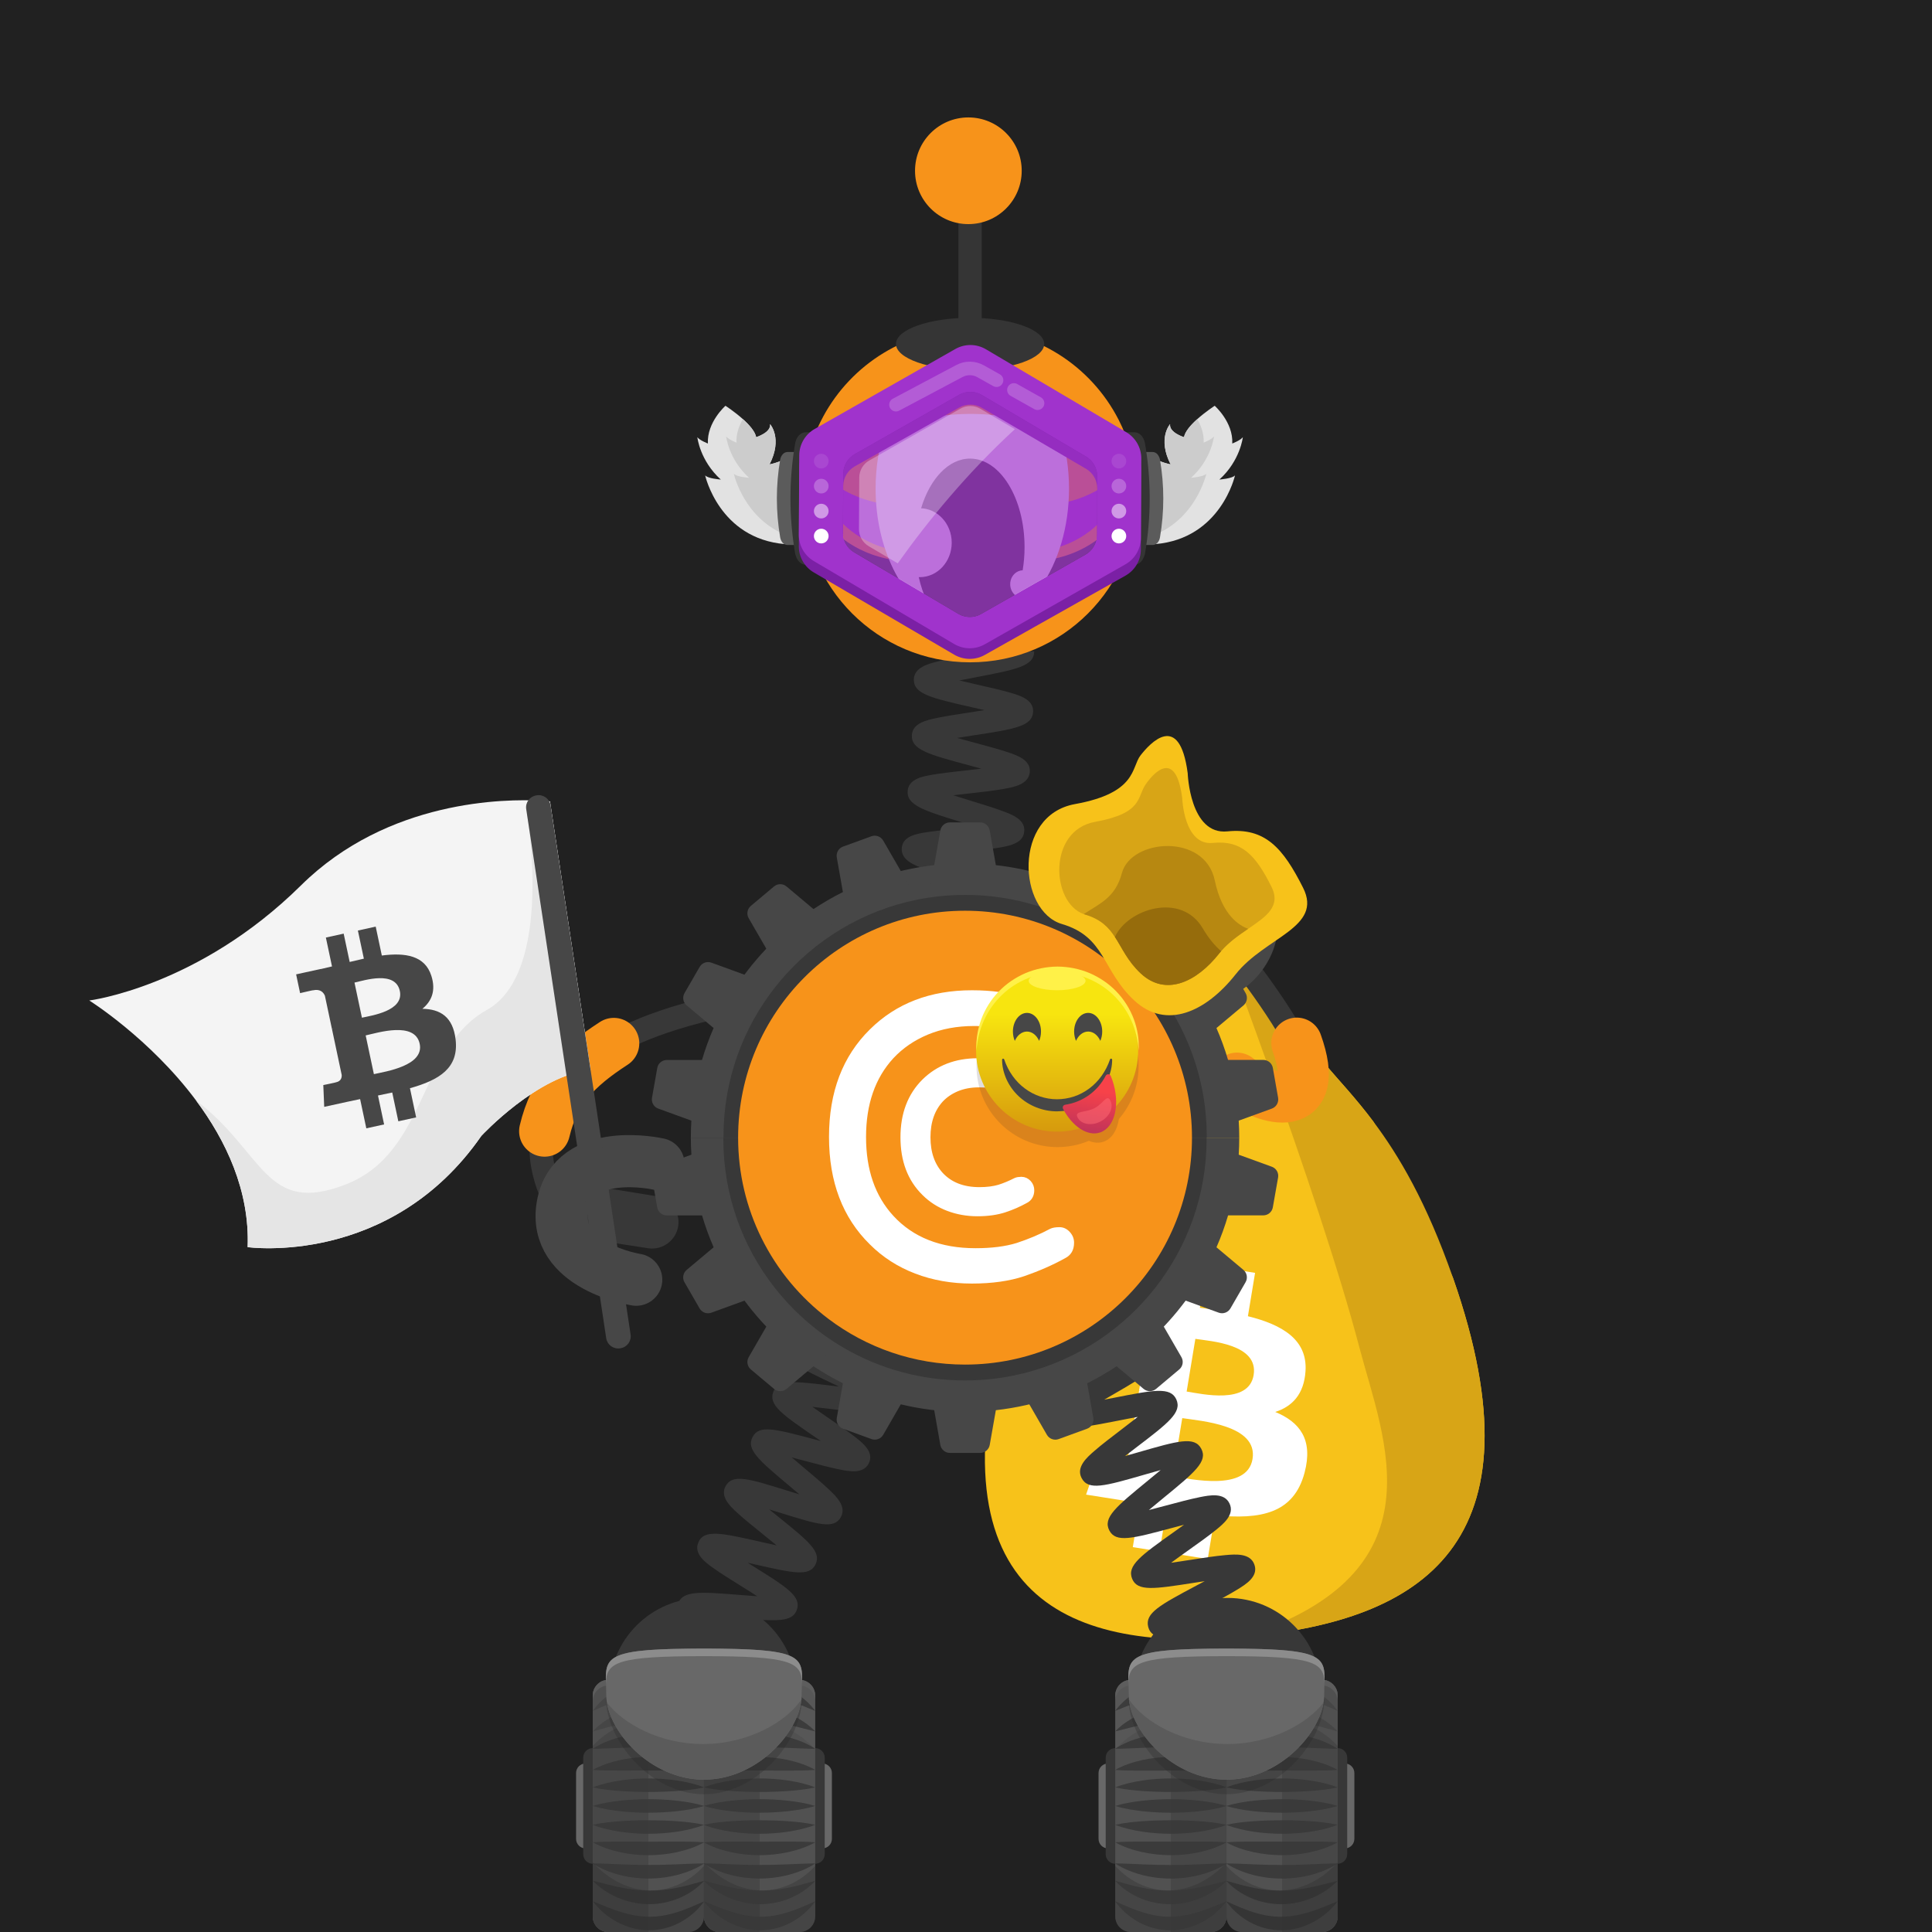 <svg width="1000" height="1000" viewBox="0 0 1000 1000" fill="none" xmlns="http://www.w3.org/2000/svg">
<rect width="1000" height="1000" fill="#212121"/>



<!-- next -->
<path d="M646.973 846.94C645.903 847.05 644.832 847.15 643.762 847.24C556.002 855.25 479.313 829.7 521.883 680.97C544.843 600.75 588.343 469.65 588.343 469.65L575.063 450.68C573.393 448.4 575.093 445.2 577.913 445.29C577.913 445.29 563.073 433.77 569.433 435.34C578.763 437.65 588.363 438.39 595.883 432.41L599.823 413.81C604.203 410.32 619.103 431.88 629.713 448.62C631.523 451.49 633.213 454.21 634.693 456.64C634.793 464.89 634.863 471.38 634.863 471.39C650.273 514.08 667.442 529.16 685.762 550.7C693.142 559.37 701.723 568.37 710.893 580.59C725.743 606.98 740.443 635.11 752.133 661.59C800.313 799.67 734.633 838.42 646.973 846.94Z" fill="#F7C21A"/>
<path d="M646.975 846.94C645.905 847.05 644.835 847.15 643.765 847.24C747.385 814.03 716.095 744.96 703.655 697.57C682.475 616.86 626.055 469.47 626.055 469.47L629.715 448.62L630.775 437.9C627.245 451.6 634.535 442.23 634.695 456.64C634.795 464.89 634.865 471.38 634.865 471.39C650.275 514.08 667.445 529.16 685.765 550.7C693.145 559.37 701.725 568.37 710.895 580.59C724.045 598.11 738.405 622.26 752.135 661.59C800.315 799.67 734.635 838.42 646.975 846.94Z" fill="#D8A516"/>
<path d="M606.529 466.12L584.139 437.54C584.139 437.54 583.759 438.45 577.479 438.1C571.209 437.75 571.209 437.75 565.499 436.79C564.349 436.6 585.109 447.88 584.529 448.93C584.089 449.73 600.689 468.12 600.689 468.12L606.529 466.12Z" fill="#3A3A3A"/>
<path d="M596.054 474.57L579.484 522.93L612.284 473.21L596.054 474.57Z" fill="#3A3A3A"/>
<path d="M649.553 460.61L589.173 472.69C586.783 473.17 584.463 471.62 583.983 469.23L583.923 468.93C583.443 466.54 584.993 464.22 587.383 463.74L647.763 451.66C650.153 451.18 652.473 452.73 652.953 455.12L653.013 455.42C653.493 457.81 651.943 460.14 649.553 460.61Z" fill="white"/>
<path d="M651.235 472.61L584.465 478.23C581.925 478.44 579.695 476.561 579.485 474.021C579.275 471.481 581.155 469.251 583.695 469.031L650.465 463.411C653.005 463.201 655.235 465.081 655.455 467.621C655.655 470.161 653.775 472.39 651.235 472.61Z" fill="white"/>
<path d="M624.041 503.57C629.041 491.86 630.251 479.67 625.451 467.51C624.511 465.14 626.271 462.57 628.821 462.65C630.991 462.71 632.821 462.87 633.021 463.51C639.641 477.59 639.271 493.18 632.451 507.14C631.521 508.71 628.181 509.24 625.831 508.18C624.081 507.39 623.291 505.34 624.041 503.57Z" fill="white"/>
<path d="M648.876 711.75C646.316 727.18 622.037 721.49 614.207 720.26L618.716 692.99C626.556 694.22 651.536 695.66 648.876 711.75ZM648.306 755.19C645.506 772.15 616.357 765.56 606.957 764.09L611.937 734.02C621.337 735.5 651.236 737.5 648.306 755.19ZM675.727 709.73C676.827 693.3 663.547 685.64 645.917 681.27L649.626 658.83L635.766 656.64L632.146 678.49C628.506 677.91 624.766 677.4 621.056 676.88L624.696 654.89L610.846 652.7L607.126 675.13C604.116 674.72 601.156 674.3 598.286 673.85L598.296 673.78L579.176 670.75L576.766 685.34C576.766 685.34 587.036 686.77 586.836 686.92C592.446 687.81 593.746 691.31 593.816 694.16L589.586 719.72C589.976 719.78 590.476 719.88 591.036 720.05C590.576 719.98 590.076 719.9 589.576 719.82L583.646 755.63C583.116 757.33 581.617 759.94 577.687 759.33C577.837 759.51 567.606 757.73 567.606 757.73L562.156 773.61L580.196 776.46C583.556 776.99 586.846 777.57 590.086 778.11L586.336 800.8L600.187 802.99L603.906 780.54C607.696 781.22 611.366 781.83 614.966 782.39L611.256 804.74L625.116 806.93L628.866 784.28C652.386 786.65 669.656 783.44 675.256 762.2C679.766 745.1 672.756 736.04 660.046 730.82C668.746 728.06 674.947 721.75 675.727 709.73Z" fill="white"/>
<path d="M641.184 495.46C641.184 495.46 762.624 647.33 566.844 512.49" stroke="#383838" stroke-width="12.035" stroke-miterlimit="10"/>
<path d="M671.193 539.899C684.433 576.989 656.183 570.629 640.273 558.009" stroke="#F7931A" stroke-width="26.366" stroke-miterlimit="10" stroke-linecap="round"/>
<path fill-rule="evenodd" clip-rule="evenodd" d="M631.67 487.109C636.09 481.079 634.81 472.489 628.84 468.029L612.02 456.059C605.99 451.639 597.4 452.919 592.94 458.889C588.52 464.919 589.79 473.509 595.77 477.969L612.59 489.939C618.67 494.409 627.25 493.139 631.67 487.109Z" fill="#383838"/>
<path d="M589.055 494.1C589.055 494.1 625.005 519.73 643.075 493.25C661.145 466.77 622.535 443.18 622.535 443.18" stroke="#474747" stroke-width="27" stroke-miterlimit="10" stroke-linecap="round" stroke-linejoin="round"/>
<path d="M287.484 621.959C287.484 621.959 230.374 529.009 432.174 512.479" stroke="#383838" stroke-width="12.035" stroke-miterlimit="10"/>
<path d="M281.867 585.509C286.867 564.459 298.118 552.739 317.708 540.029" stroke="#F7931A" stroke-width="26.366" stroke-miterlimit="10" stroke-linecap="round"/>
<path fill-rule="evenodd" clip-rule="evenodd" d="M301.844 627.189C302.884 619.789 309.785 614.519 317.185 615.499L339.385 619.099C346.785 620.139 352.054 627.039 351.074 634.439C350.034 641.839 343.135 647.109 335.735 646.129L315.335 642.979C307.865 641.939 300.804 634.589 301.844 627.189Z" fill="#383838"/>
<path d="M610.103 927.359C610.523 927.109 611.763 925.96 611.923 923.92L599.923 922.979C600.503 915.549 609.433 914.21 631.003 910.99C632.833 910.72 634.883 910.409 636.983 910.079C634.433 909.499 631.903 908.96 629.683 908.479C609.373 904.089 600.963 902.27 600.863 895.099C600.763 887.589 609.563 885.469 630.813 880.349C632.383 879.969 634.123 879.549 635.903 879.109C633.503 878.82 631.153 878.559 629.073 878.319C622.673 877.599 616.633 876.929 611.863 876.089C607.063 875.249 599.803 873.97 599.123 867.93C598.263 860.58 606.723 857.49 627.153 850.01C628.453 849.53 629.883 849.009 631.353 848.469C629.313 848.489 627.323 848.52 625.543 848.55C604.713 848.89 596.093 849.029 594.313 842.099C592.493 834.929 600.413 830.72 619.533 820.55C620.783 819.88 622.153 819.16 623.563 818.4C621.583 818.7 619.663 819 617.923 819.27C597.303 822.48 588.763 823.809 586.013 817.219C583.193 810.319 590.483 805.14 608.093 792.62C609.553 791.58 611.193 790.419 612.853 789.219C610.633 789.799 608.463 790.38 606.533 790.89C586.043 796.37 577.573 798.64 574.193 792.18C570.733 785.55 577.623 779.91 594.253 766.28C596.223 764.67 598.513 762.79 600.763 760.9C597.903 761.69 595.013 762.52 592.533 763.24C571.793 769.22 563.213 771.699 559.803 764.969C556.893 759.309 562.663 754.279 566.493 750.959C570.263 747.669 575.473 743.71 580.503 739.87C583.023 737.95 586.053 735.63 588.883 733.4C585.463 734.01 581.893 734.71 578.903 735.3C572.593 736.54 566.073 737.819 561.003 738.469C555.893 739.129 548.173 740.12 545.863 734.06C543.573 728.06 549.903 723.83 554.103 721.02C558.193 718.29 563.793 715.04 569.203 711.91C572.233 710.15 575.933 708.009 579.303 705.959C575.723 706.049 571.923 706.219 568.773 706.359C547.343 707.309 537.563 707.739 535.953 700.109C534.613 693.859 541.503 690.679 546.053 688.579C550.483 686.539 556.203 684.33 562.263 681.99C565.523 680.73 569.503 679.189 573.153 677.689C569.743 677.269 566.133 676.88 563.133 676.56C541.693 674.27 531.913 673.219 531.413 665.439C530.993 657.989 539.453 655.999 559.873 651.189C567.853 649.309 579.923 646.47 582.283 644.81C581.893 645.09 580.773 646.319 580.773 648.329H592.813C592.813 655.799 583.983 657.88 562.633 662.91C561.293 663.23 559.823 663.57 558.313 663.93C560.453 664.17 562.543 664.389 564.413 664.599C570.803 665.279 576.843 665.93 581.613 666.74C586.403 667.55 593.633 668.79 594.393 674.78C595.343 682.11 586.933 685.359 566.593 693.209C565.513 693.629 564.343 694.08 563.143 694.55C564.933 694.48 566.663 694.399 568.233 694.329C589.053 693.409 597.673 693.03 599.653 699.93C601.743 706.95 593.983 711.449 575.243 722.319C574.093 722.989 572.843 723.709 571.543 724.469C573.313 724.129 575.033 723.79 576.583 723.49C597.263 719.43 605.823 717.75 608.853 724.3C611.893 731.06 604.843 736.449 587.793 749.449C586.123 750.719 584.233 752.17 582.323 753.65C584.733 752.98 587.113 752.289 589.193 751.689C609.773 745.759 618.293 743.299 621.763 749.859C625.263 756.449 618.413 762.059 601.873 775.609C599.693 777.389 597.123 779.499 594.653 781.589C597.693 780.819 600.793 779.99 603.423 779.29C609.623 777.63 616.023 775.92 621.023 774.92C626.053 773.92 633.653 772.399 636.393 778.219C639.163 783.929 633.243 788.74 629.323 791.93C625.483 795.05 620.193 798.809 615.073 802.449C612.393 804.359 609.143 806.67 606.143 808.89C609.543 808.42 613.113 807.86 616.083 807.4C622.493 806.4 629.113 805.37 634.263 804.92C639.443 804.46 647.273 803.77 649.323 809.99C651.343 816.04 644.873 820.02 640.593 822.66C636.413 825.24 630.703 828.269 625.193 831.209C622.163 832.819 618.483 834.78 615.103 836.66C618.583 836.65 622.283 836.6 625.353 836.55C631.853 836.44 638.583 836.339 643.763 836.599C648.973 836.859 656.843 837.259 658.023 843.699C659.373 851.069 651.153 854.079 631.293 861.349C628.143 862.499 624.333 863.9 620.783 865.28C624.073 865.7 627.523 866.09 630.403 866.41C651.833 868.81 661.613 869.91 662.113 877.66C662.523 885.13 654.063 887.159 633.623 892.089C630.443 892.859 626.603 893.779 623.003 894.719C626.163 895.449 629.443 896.16 632.213 896.76C653.233 901.3 662.833 903.37 662.533 911.13C662.333 918.52 653.673 919.81 632.773 922.93C624.733 924.1 612.573 925.919 610.103 927.359Z" fill="#383838"/>
<path d="M507.265 627.51C504.755 621.58 510.996 616.81 515.126 613.65C519.276 610.48 524.896 606.73 530.336 603.11C532.286 601.81 534.536 600.31 536.776 598.79C533.626 599.33 530.416 599.93 527.686 600.44C521.566 601.58 515.246 602.76 510.396 603.35C505.466 603.96 498.006 604.87 495.726 599.07C492.946 591.93 500.706 587.01 519.446 575.14C521.466 573.86 523.806 572.38 526.116 570.88C522.796 571.35 519.395 571.87 516.515 572.32C510.115 573.31 504.066 574.25 499.226 574.7C494.286 575.16 486.806 575.85 484.746 569.94C482.586 563.87 489.175 559.45 493.535 556.53C497.925 553.59 503.826 550.17 509.526 546.87C511.666 545.63 514.176 544.18 516.626 542.72C513.086 543.02 509.426 543.39 506.336 543.7C499.926 544.35 493.866 544.96 489.046 545.15C484.096 545.35 476.616 545.64 474.906 539.6C472.726 532.08 481.755 527.71 501.535 518.13C503.925 516.97 506.746 515.61 509.486 514.24C505.616 514.16 501.496 514.16 498.096 514.15C491.666 514.14 485.595 514.14 480.805 513.84C475.845 513.53 468.366 513.07 467.356 506.82C466.046 499.05 475.525 495.95 496.305 489.15C499.085 488.24 502.416 487.15 505.576 486.06C501.836 485.37 497.825 484.72 494.515 484.17C488.285 483.15 481.855 482.09 477.015 480.98C472.045 479.84 464.536 478.11 464.626 471.63C464.626 465.24 472.166 463.56 477.146 462.46C482.026 461.38 488.495 460.36 494.765 459.39C497.725 458.93 501.246 458.38 504.616 457.8C501.636 456.88 498.576 455.98 495.976 455.22C489.716 453.38 483.246 451.48 478.356 449.7C473.466 447.91 466.085 445.21 466.765 438.79C467.385 432.63 474.766 431.5 479.656 430.74C484.456 430 490.536 429.45 496.976 428.86C499.586 428.62 502.616 428.34 505.626 428.03C503.416 427.34 501.236 426.67 499.316 426.08C477.966 419.53 469.136 416.82 469.816 409.23C470.436 403.1 477.686 401.85 482.486 401.01C487.216 400.19 493.226 399.52 499.586 398.81C502.116 398.53 505.036 398.2 507.946 397.85C505.836 397.27 503.756 396.71 501.916 396.22C480.466 390.46 471.586 388.07 471.976 380.49C472.326 374.33 479.586 372.77 484.386 371.73C489.126 370.71 495.156 369.79 501.546 368.81C503.966 368.44 506.745 368.02 509.535 367.56C507.395 367.06 505.286 366.58 503.416 366.16C481.826 361.26 472.896 359.23 472.996 351.68C473.166 345.48 480.366 343.64 485.126 342.42C489.856 341.21 496.156 340.01 502.246 338.84C510.316 337.3 522.506 334.97 524.936 333.42C524.496 333.7 523.246 334.98 523.246 337.13H535.285C535.285 344.78 526.276 346.5 504.506 350.66C502.106 351.12 499.326 351.65 496.566 352.21C499.846 353 503.226 353.77 506.086 354.42C512.396 355.85 518.355 357.21 523.015 358.57C527.755 359.96 534.926 362.05 534.746 368.25C534.446 375.96 525.346 377.35 503.366 380.71C500.966 381.08 498.176 381.5 495.416 381.95C498.726 382.89 502.156 383.81 505.046 384.59C511.276 386.26 517.156 387.84 521.736 389.38C526.406 390.95 533.476 393.32 533.026 399.52C532.526 406.02 524.696 407.42 519.526 408.34C514.296 409.28 507.496 410.04 500.916 410.77C498.646 411.02 496.036 411.31 493.416 411.63C496.656 412.68 500.006 413.71 502.846 414.58C508.976 416.46 514.766 418.24 519.256 419.92C523.846 421.64 530.776 424.24 530.146 430.37C529.356 437.99 520.196 438.82 498.066 440.85C496.156 441.02 494.005 441.22 491.805 441.44C494.435 442.24 497.066 443.01 499.356 443.68C505.326 445.43 511.486 447.24 516.096 448.91C520.736 450.59 527.735 453.12 527.305 459.23C526.815 466.57 517.976 467.95 496.616 471.29C495.596 471.45 494.496 471.62 493.366 471.8C494.446 471.98 495.476 472.15 496.456 472.31C517.766 475.81 526.586 477.25 527.166 484.52C527.666 491.56 520.145 494.02 500.035 500.6C498.595 501.07 497.016 501.59 495.386 502.13C496.326 502.13 497.246 502.13 498.106 502.13C520.326 502.16 529.516 502.17 531.246 509.45C532.896 516.34 525.785 519.78 506.785 528.98C504.745 529.97 502.436 531.09 500.096 532.24C501.866 532.07 503.586 531.9 505.136 531.74C527.246 529.51 536.396 528.58 538.726 535.78C540.656 541.56 534.476 545.66 530.396 548.36C526.376 551.02 521.125 554.07 515.555 557.29C513.435 558.52 511.006 559.93 508.576 561.36C510.716 561.04 512.806 560.72 514.666 560.43C536.576 557.04 545.636 555.63 548.296 562.72C550.476 568.47 544.436 572.84 540.446 575.73C536.506 578.58 531.346 581.85 525.876 585.31C523.726 586.67 521.245 588.24 518.785 589.84C521.135 589.42 523.446 588.99 525.476 588.61C547.156 584.57 556.126 582.9 558.986 589.9C561.336 595.64 555.376 600.17 551.426 603.16C547.536 606.12 542.186 609.68 537.006 613.12C530.186 617.66 519.876 624.53 518.236 626.89C518.536 626.46 519.186 624.79 518.356 622.81L507.265 627.51Z" fill="#383838"/>
<path d="M355.062 930.65C355.602 930.26 356.672 928.8 356.532 926.79L344.522 927.6C344.092 921.25 351.322 918.84 356.112 917.24C360.852 915.66 367.112 914.02 373.152 912.43C375.482 911.82 378.212 911.1 380.892 910.37C377.712 909.72 374.422 909.1 371.642 908.58C351.682 904.82 343.422 903.27 343.422 895.98C343.422 888.31 352.782 886.68 373.282 883.09C375.742 882.66 378.622 882.15 381.452 881.63C378.242 880.64 374.892 879.67 372.072 878.86C352.512 873.19 344.412 870.85 345.152 863.55C345.982 855.89 355.452 855.31 376.202 854.04C378.852 853.88 381.982 853.69 385.022 853.46C381.812 852 378.412 850.52 375.572 849.29C369.842 846.8 364.432 844.45 360.252 842.32C356.162 840.23 349.322 836.73 350.882 830.58C352.722 823.11 362.202 823.87 382.972 825.54C385.662 825.76 388.852 826.01 391.942 826.22C388.972 824.29 385.802 822.31 383.172 820.67C378.082 817.5 372.822 814.22 368.992 811.47C365.242 808.79 358.962 804.29 361.442 798.43C364.302 791.38 373.532 793.47 393.752 798.06C396.222 798.62 399.132 799.28 401.982 799.89C399.512 797.84 396.942 795.77 394.762 794.02C390.052 790.22 385.172 786.3 381.652 783.07C378.022 779.74 372.542 774.72 375.582 769.18C379.162 762.73 387.372 765.29 407.202 771.46C409.202 772.08 411.472 772.79 413.782 773.49C411.972 771.94 410.162 770.43 408.582 769.1C392.692 755.75 386.112 750.22 389.552 743.75C392.882 737.4 401.072 739.58 420.882 744.83C422.142 745.16 423.502 745.53 424.922 745.9C423.912 745.21 422.942 744.54 422.032 743.92C404.822 732.11 397.702 727.23 400.252 720.45C402.682 713.86 410.932 714.86 430.872 717.28C431.942 717.41 433.102 717.55 434.292 717.69C433.672 717.4 433.072 717.11 432.492 716.84C413.982 708.11 405.542 704.13 406.992 696.95C408.412 690.07 416.682 689.73 436.672 688.92C438.012 688.87 439.472 688.81 440.972 688.74C440.082 688.47 439.222 688.21 438.402 687.97C418.142 681.89 409.752 679.38 410.142 672.05C410.552 664.97 418.732 663.54 438.512 660.08C446.202 658.73 457.822 656.7 460.192 655.26C459.612 655.61 458.422 657 458.422 659.04H470.462C470.462 666.71 461.102 668.34 440.592 671.93C438.052 672.38 435.042 672.9 432.122 673.45C435.442 674.51 438.942 675.56 441.862 676.43C447.822 678.22 453.462 679.91 457.842 681.53C462.142 683.12 469.332 685.78 468.502 692.06C467.582 699.69 458.052 700.08 437.152 700.93C434.422 701.04 431.162 701.18 428.032 701.35C431.272 702.95 434.742 704.59 437.622 705.95C443.022 708.5 448.612 711.13 452.722 713.4C456.742 715.62 463.462 719.33 461.732 725.42C459.552 732.88 450.112 731.73 429.422 729.22C426.742 728.89 423.562 728.51 420.482 728.18C423.312 730.19 426.332 732.26 428.842 733.99C433.812 737.4 438.962 740.93 442.702 743.87C446.562 746.9 452.402 751.48 449.792 757.22C447.052 763.06 439.642 761.6 434.732 760.63C429.922 759.68 423.752 758.05 417.792 756.46C415.402 755.83 412.602 755.08 409.832 754.38C412.062 756.3 414.362 758.24 416.322 759.88C420.992 763.8 425.822 767.86 429.322 771.21C432.882 774.62 438.272 779.77 435.222 785.26C431.652 791.68 423.452 789.13 403.622 782.95C401.932 782.42 400.052 781.84 398.112 781.25C399.582 782.45 401.022 783.61 402.312 784.65C418.572 797.74 425.292 803.16 422.112 809.73C418.962 816.12 410.802 814.27 391.092 809.81C389.822 809.52 388.442 809.21 387.002 808.89C387.882 809.44 388.732 809.97 389.532 810.47C407.352 821.59 414.732 826.19 412.492 833.11C410.252 839.82 401.982 839.16 382.012 837.55C380.762 837.45 379.402 837.34 378.002 837.23C378.822 837.59 379.622 837.93 380.372 838.26C399.762 846.68 407.782 850.16 406.512 857.39C405.282 864.33 396.992 864.84 376.942 866.06C375.462 866.15 373.842 866.25 372.162 866.36C373.302 866.69 374.402 867.01 375.422 867.31C395.722 873.19 404.132 875.62 403.742 882.99C403.332 890.07 395.142 891.5 375.362 894.96C373.612 895.27 371.652 895.61 369.642 895.97C371.122 896.25 372.562 896.52 373.872 896.77C394.692 900.69 403.312 902.31 403.602 909.7C403.912 916.83 395.802 918.96 376.212 924.09C368.682 926.05 357.302 929.03 355.062 930.65Z" fill="#383838"/>
<path d="M641.428 588.83V588.86H616.908L615.388 589.42L615.288 588.86H383.718L383.618 589.42L382.098 588.86H357.578V588.83C357.578 585.88 357.668 582.95 357.848 580.04C358.508 569.2 360.388 558.69 363.348 548.64C365.018 542.97 367.028 537.45 369.368 532.1C371.438 527.35 373.768 522.74 376.328 518.27C379.068 513.5 382.068 508.9 385.328 504.5C385.898 503.72 386.478 502.96 387.068 502.2C390.058 498.32 393.248 494.6 396.628 491.05C403.958 483.34 412.148 476.45 421.048 470.54C425.918 467.31 430.998 464.36 436.268 461.74C437.668 461.04 439.079 460.37 440.499 459.72C440.889 459.54 441.288 459.36 441.688 459.18C441.688 459.18 441.688 459.18 441.698 459.18C442.488 458.82 443.298 458.47 444.098 458.13C444.148 458.11 444.198 458.09 444.258 458.06C444.788 457.84 445.318 457.61 445.858 457.4C452.428 454.72 459.228 452.52 466.238 450.83C466.828 450.69 467.418 450.55 468.008 450.42C473.088 449.27 478.278 448.39 483.548 447.8C488.778 447.21 494.109 446.91 499.499 446.91C504.889 446.91 510.208 447.21 515.448 447.8C516.268 447.89 517.088 447.99 517.898 448.09C522.938 448.74 527.898 449.66 532.758 450.83C543.248 453.35 553.288 457.03 562.718 461.74C566.778 463.76 570.718 465.97 574.548 468.35C574.938 468.59 575.318 468.83 575.698 469.08C576.068 469.31 576.438 469.55 576.808 469.79C577.158 470.02 577.518 470.25 577.868 470.48C577.898 470.5 577.918 470.52 577.948 470.53C578.548 470.93 579.139 471.33 579.729 471.74C587.939 477.38 595.528 483.85 602.368 491.05C605.738 494.59 608.918 498.3 611.898 502.17C612.498 502.94 613.088 503.72 613.658 504.51C616.908 508.89 619.908 513.47 622.628 518.23C625.208 522.71 627.548 527.34 629.628 532.11C631.968 537.46 633.978 542.98 635.648 548.65C638.618 558.7 640.498 569.21 641.148 580.05C641.338 582.95 641.428 585.88 641.428 588.83Z" fill="#474747"/>
<path d="M520.207 474.81H478.797L486.717 429.84C487.137 427.44 489.227 425.68 491.667 425.68H507.327C509.767 425.68 511.857 427.43 512.277 429.84L520.207 474.81Z" fill="#474747"/>
<path d="M479.965 474.61L441.055 488.77L433.115 443.8C432.695 441.4 434.055 439.03 436.345 438.2L451.055 432.85C453.345 432.01 455.915 432.95 457.135 435.06L479.965 474.61Z" fill="#474747"/>
<path d="M442.079 488.18L410.359 514.8L387.519 475.26C386.299 473.15 386.769 470.46 388.639 468.89L400.629 458.83C402.499 457.26 405.229 457.26 407.099 458.83L442.079 488.18Z" fill="#474747"/>
<path d="M411.114 513.89L390.415 549.75L355.424 520.41C353.554 518.84 353.074 516.15 354.304 514.04L362.134 500.48C363.354 498.37 365.914 497.43 368.214 498.27L411.114 513.89Z" fill="#474747"/>
<path d="M390.817 548.65L390.717 549.24L390.467 550.61L384.227 586.04L383.727 588.83L383.717 588.86L383.617 589.42L382.097 588.86L382.007 588.83L374.507 586.1L358.357 580.23L357.857 580.04L340.707 573.81C338.417 572.98 337.047 570.61 337.477 568.21L340.197 552.79C340.617 550.39 342.707 548.64 345.157 548.64L363.367 548.65H363.767L380.907 548.66H390.817V548.65Z" fill="#474747"/>
<path d="M383.724 588.829V588.869H383.714L383.614 589.419L382.094 588.869H381.914L382.004 588.829L383.614 588.239L383.724 588.829Z" fill="#474747"/>
<path d="M617.093 588.869H616.914L615.383 589.419L615.283 588.869H615.273L615.283 588.829L615.383 588.239L617.003 588.829L617.093 588.869Z" fill="#474747"/>
<path d="M658.303 573.809L641.153 580.039L640.743 580.189L624.603 586.059L617.003 588.819L616.913 588.849L615.393 589.409L615.293 588.849V588.819L614.803 586.059L608.543 550.579L608.303 549.219L608.203 548.629H618.213L635.343 548.619H635.653L653.863 548.609C656.303 548.609 658.403 550.359 658.823 552.759L661.543 568.179C661.963 570.609 660.593 572.979 658.303 573.809Z" fill="#474747"/>
<path d="M608.606 549.75L587.906 513.89L630.816 498.26C633.106 497.42 635.676 498.36 636.896 500.47L644.727 514.03C645.947 516.14 645.476 518.83 643.606 520.4L608.606 549.75Z" fill="#474747"/>
<path d="M588.657 514.8L556.938 488.18L591.907 458.82C593.777 457.25 596.507 457.25 598.377 458.82L610.367 468.88C612.237 470.45 612.707 473.14 611.487 475.25L588.657 514.8Z" fill="#474747"/>
<path d="M557.957 488.77L519.047 474.61L541.867 435.06C543.087 432.95 545.647 432.01 547.947 432.85L562.657 438.2C564.947 439.04 566.317 441.4 565.887 443.8L557.957 488.77Z" fill="#474747"/>
<path d="M624.616 588.259C624.616 588.449 624.616 588.639 624.606 588.829H374.486C374.476 588.639 374.477 588.449 374.477 588.259C374.477 559.059 384.486 532.199 401.256 510.909C405.216 505.879 409.556 501.159 414.236 496.799C434.596 477.799 461.306 465.519 490.826 463.499C493.696 463.289 496.606 463.199 499.536 463.199C509.346 463.199 518.896 464.329 528.056 466.469C549.676 471.509 569.146 482.169 584.836 496.809C589.516 501.169 593.856 505.889 597.826 510.919C614.606 532.199 624.616 559.059 624.616 588.259Z" fill="#383838"/>
<path d="M357.578 588.88V588.85H382.098L382.988 589.56L383.718 588.85H615.288L616.098 590.59L616.908 588.85H641.428V588.88C641.428 591.83 641.338 594.76 641.158 597.67C640.498 608.51 638.618 619.02 635.658 629.07C633.988 634.74 631.978 640.26 629.638 645.61C627.568 650.36 625.238 654.97 622.678 659.44C619.938 664.21 616.938 668.81 613.678 673.21C613.108 673.99 612.528 674.75 611.938 675.51C608.948 679.39 605.758 683.11 602.378 686.66C595.048 694.37 586.858 701.26 577.958 707.17C573.089 710.4 568.008 713.35 562.738 715.97C561.338 716.67 559.928 717.34 558.508 717.99C558.118 718.17 557.718 718.35 557.318 718.53C556.528 718.89 555.718 719.24 554.918 719.58C554.868 719.6 554.818 719.62 554.758 719.65C554.228 719.87 553.698 720.1 553.158 720.31C546.588 722.99 539.788 725.19 532.778 726.88C532.188 727.02 531.598 727.16 531.008 727.29C525.928 728.44 520.738 729.32 515.468 729.91C510.238 730.5 504.908 730.8 499.518 730.8C494.128 730.8 488.808 730.5 483.568 729.91C482.748 729.82 481.928 729.72 481.118 729.62C476.078 728.97 471.118 728.05 466.258 726.88C455.768 724.36 445.728 720.68 436.298 715.97C432.238 713.95 428.298 711.74 424.468 709.36C424.078 709.12 423.698 708.88 423.318 708.63C422.948 708.4 422.578 708.16 422.208 707.92C421.858 707.69 421.498 707.46 421.148 707.23C421.118 707.21 421.098 707.19 421.068 707.18C420.468 706.78 419.878 706.38 419.288 705.97C411.078 700.33 403.488 693.86 396.648 686.66C393.278 683.12 390.098 679.41 387.118 675.54C386.518 674.77 385.928 673.99 385.358 673.2C382.108 668.82 379.108 664.24 376.388 659.49C373.808 655.01 371.468 650.38 369.388 645.61C367.048 640.26 365.038 634.74 363.368 629.07C360.398 619.02 358.518 608.51 357.868 597.67C357.678 594.76 357.578 591.83 357.578 588.88Z" fill="#474747"/>
<path d="M478.797 702.9H520.207L512.287 747.87C511.867 750.27 509.777 752.03 507.327 752.03H491.667C489.227 752.03 487.137 750.28 486.707 747.87L478.797 702.9Z" fill="#474747"/>
<path d="M519.047 703.099L557.957 688.939L565.897 733.91C566.317 736.31 564.957 738.68 562.667 739.51L547.957 744.87C545.667 745.71 543.097 744.77 541.877 742.66L519.047 703.099Z" fill="#474747"/>
<path d="M556.938 689.53L588.657 662.91L611.498 702.45C612.718 704.56 612.247 707.25 610.377 708.82L598.387 718.88C596.517 720.45 593.787 720.45 591.917 718.88L556.938 689.53Z" fill="#474747"/>
<path d="M587.898 663.81L608.598 627.95L643.588 657.29C645.458 658.86 645.928 661.55 644.708 663.66L636.878 677.22C635.658 679.33 633.098 680.27 630.798 679.43L587.898 663.81Z" fill="#474747"/>
<path d="M608.195 629.06L608.295 628.47L608.545 627.1L614.785 591.67L615.285 588.88L615.295 588.85L616.325 593.13L616.916 588.85L617.005 588.88L624.505 591.61L640.655 597.48L641.155 597.67L658.305 603.9C660.595 604.73 661.965 607.1 661.535 609.5L658.815 624.92C658.395 627.32 656.305 629.07 653.855 629.07L635.646 629.06H635.246L618.105 629.05H608.195V629.06Z" fill="#474747"/>
<path d="M615.283 588.88L615.273 588.84H615.283L616.104 590.39L616.914 588.84H617.093L617.003 588.88L615.383 589.46L615.283 588.88Z" fill="#474747"/>
<path d="M381.914 588.84H382.094L382.554 589.95L383.714 588.84H383.724V588.88L383.614 589.46L382.004 588.88L381.914 588.84Z" fill="#474747"/>
<path d="M340.706 603.899L357.856 597.669L358.266 597.519L374.406 591.649L382.006 588.889L382.096 588.859L382.676 590.669L383.716 588.859L383.726 588.889L384.206 591.649L390.466 627.129L390.706 628.489L390.806 629.079H380.796L363.666 629.089H363.356L345.146 629.099C342.706 629.099 340.606 627.349 340.186 624.949L337.466 609.529C337.046 607.089 338.416 604.729 340.706 603.899Z" fill="#474747"/>
<path d="M390.404 627.96L411.104 663.82L368.194 679.45C365.904 680.29 363.334 679.35 362.114 677.24L354.284 663.68C353.064 661.57 353.534 658.88 355.404 657.31L390.404 627.96Z" fill="#474747"/>
<path d="M410.356 662.91L442.076 689.53L407.106 718.89C405.236 720.46 402.506 720.46 400.636 718.89L388.646 708.83C386.776 707.26 386.306 704.57 387.526 702.46L410.356 662.91Z" fill="#474747"/>
<path d="M441.055 688.939L479.965 703.099L457.146 742.65C455.926 744.76 453.365 745.699 451.065 744.859L436.355 739.5C434.065 738.66 432.695 736.3 433.125 733.9L441.055 688.939Z" fill="#474747"/>
<path d="M374.398 589.45C374.398 589.26 374.398 589.07 374.408 588.88H624.528C624.538 589.07 624.538 589.26 624.538 589.45C624.538 618.65 614.528 645.51 597.758 666.8C593.798 671.83 589.458 676.55 584.778 680.91C564.418 699.91 537.708 712.19 508.188 714.21C505.318 714.42 502.409 714.51 499.479 714.51C489.669 714.51 480.118 713.38 470.958 711.24C449.338 706.2 429.868 695.54 414.178 680.9C409.498 676.54 405.158 671.82 401.188 666.79C384.398 645.51 374.398 618.65 374.398 589.45Z" fill="#383838"/>
<path d="M616.967 588.85C616.967 653.72 564.377 706.31 499.507 706.31C472.957 706.31 448.467 697.5 428.797 682.65C414.237 671.66 402.317 657.35 394.167 640.86C386.407 625.18 382.047 607.52 382.047 588.85C382.047 523.98 434.637 471.39 499.507 471.39C564.377 471.39 616.967 523.98 616.967 588.85Z" fill="#F7931A"/>
<path fill-rule="evenodd" clip-rule="evenodd" d="M543.614 636C544.774 635.46 546.334 635.18 548.374 635.18C550.414 635.18 552.184 636 553.684 637.63C555.184 639.26 555.934 641.099 555.934 643.209C555.934 647.019 554.374 649.669 551.304 651.24C544.704 654.91 537.564 657.97 530.084 660.56C522.534 663.08 513.484 664.37 503.014 664.37C492.544 664.37 482.744 662.669 473.704 659.199C464.654 655.729 456.834 650.699 450.244 644.099C436.164 630.289 429.094 611.729 429.094 588.459C429.094 565.199 436.164 546.699 450.244 532.829C463.914 519.289 481.534 512.56 503.094 512.56C513.504 512.56 522.474 513.85 530.024 516.37C537.574 518.89 543.354 521.269 547.364 523.439C551.374 525.619 553.824 527.39 554.644 528.75C555.464 530.11 555.934 531.809 555.934 533.849C555.934 535.889 555.184 537.729 553.684 539.359C552.184 540.989 550.424 541.81 548.374 541.81C546.334 541.81 544.774 541.54 543.614 540.99C537.974 538 532.184 535.62 526.274 533.78C520.354 531.94 513.014 531.06 504.174 531.06C495.334 531.06 487.374 532.559 480.304 535.479C473.164 538.469 467.244 542.549 462.414 547.719C452.964 557.989 448.264 571.59 448.264 588.53C448.264 605.47 452.954 619.069 462.414 629.339C472.684 640.499 486.904 646.069 504.924 646.069C513.224 646.069 520.364 645.189 526.284 643.349C532.264 641.369 538.044 638.99 543.614 636Z" fill="white"/>
<path fill-rule="evenodd" clip-rule="evenodd" d="M526.276 612.459C526.816 612.189 527.636 612.05 528.656 612.05C529.676 612.05 530.556 612.46 531.306 613.27C532.056 614.09 532.396 615.04 532.396 616.06C532.396 617.96 531.646 619.329 530.086 620.069C526.756 621.909 523.216 623.469 519.476 624.699C515.736 625.919 511.176 626.599 505.946 626.599C500.706 626.599 495.816 625.71 491.326 624.01C486.836 622.31 482.896 619.789 479.556 616.459C472.486 609.519 469.016 600.27 469.016 588.64C469.016 577.01 472.556 567.759 479.556 560.819C486.426 554.089 495.196 550.689 506.016 550.689C511.256 550.689 515.746 551.299 519.486 552.599C523.226 553.889 526.156 555.05 528.126 556.14C530.166 557.23 531.326 558.11 531.796 558.79C532.206 559.47 532.406 560.29 532.406 561.31C532.406 562.33 532.066 563.21 531.316 564.03C530.566 564.85 529.686 565.25 528.666 565.25C527.646 565.25 526.826 565.109 526.286 564.839C523.496 563.339 520.576 562.19 517.646 561.24C514.726 560.29 510.976 559.88 506.626 559.88C502.276 559.88 498.256 560.63 494.656 562.12C491.116 563.62 488.126 565.66 485.746 568.24C481.056 573.41 478.676 580.21 478.676 588.64C478.676 597.07 481.056 603.87 485.746 609.04C490.916 614.62 497.986 617.4 506.966 617.4C511.116 617.4 514.656 616.93 517.646 616.04C520.566 615.12 523.486 613.889 526.276 612.459Z" fill="white" stroke="white" stroke-width="5.873"/>
<path fill-rule="evenodd" clip-rule="evenodd" d="M614.752 400.2C614.752 400.2 615.802 432.31 635.312 430.32C654.822 428.33 664.072 438.86 674.472 459.5C684.872 480.15 654.841 484.95 639.571 504.31C624.301 523.66 603.642 533.33 586.962 517.72C570.282 502.12 572.312 484.97 549.642 478.27C526.972 471.57 524.132 422.02 556.382 416.2C588.632 410.38 585.491 397.22 590.321 391C595.151 384.77 610.492 367.83 614.752 400.2Z" fill="#F7C21A"/>
<path fill-rule="evenodd" clip-rule="evenodd" d="M646.067 480.74C640.907 484.26 635.277 488.15 631.087 493.46C619.287 508.42 603.327 515.88 590.437 503.83C577.547 491.77 579.117 478.52 561.607 473.35C561.387 473.28 561.167 473.21 560.947 473.13C544.047 467.2 542.217 429.83 566.807 425.39C591.727 420.89 588.407 412.57 593.037 405.92C597.667 399.27 608.617 388.02 611.907 413.03C611.907 413.03 612.717 437.84 627.787 436.3C642.867 434.76 650.017 442.89 658.047 458.85C663.227 469.13 655.427 474.33 646.067 480.74Z" fill="#D8A516"/>
<path fill-rule="evenodd" clip-rule="evenodd" d="M646.065 480.74C641.285 484 636.105 487.58 632.035 492.31C631.715 492.68 631.395 493.07 631.085 493.46C619.285 508.42 603.326 515.88 590.436 503.83C583.576 497.41 580.815 490.66 577.085 484.96C573.815 479.96 569.805 475.77 561.605 473.35C561.385 473.28 561.165 473.21 560.945 473.13C569.455 467.52 577.316 464.6 580.706 451.86C585.396 434.22 623.605 430.97 628.785 455.75C632.535 473.7 641.445 479.11 646.065 480.74Z" fill="#B78811"/>
<path fill-rule="evenodd" clip-rule="evenodd" d="M632.036 492.31C631.716 492.68 631.396 493.07 631.086 493.46C619.286 508.42 603.326 515.88 590.436 503.83C583.576 497.41 580.816 490.66 577.086 484.96C583.656 470.45 611.406 461.59 622.496 480.44C625.656 485.81 628.916 489.62 632.036 492.31Z" fill="#966C0C"/>
<path d="M329.306 662.37C329.306 662.37 285.666 655.66 291.186 624.08C296.706 592.5 340.826 602.52 340.826 602.52" stroke="#474747" stroke-width="27" stroke-miterlimit="10" stroke-linecap="round" stroke-linejoin="round"/>
<path fill-rule="evenodd" clip-rule="evenodd" d="M284.673 414.81L305.693 553.81C278.383 556.31 249.133 587.95 249.133 587.95C201.953 655.92 128.183 645.51 128.183 645.51C129.303 616.26 116.923 590.31 101.463 569.57C77.523 537.46 46.203 517.85 46.203 517.85C46.203 517.85 102.603 510.86 155.793 458.27C200.843 413.72 262.053 413.46 279.723 414.43C282.903 414.6 284.673 414.81 284.673 414.81Z" fill="#F4F4F4"/>
<path fill-rule="evenodd" clip-rule="evenodd" d="M284.671 414.81L305.691 553.81C278.381 556.31 249.131 587.95 249.131 587.95C201.951 655.92 128.181 645.51 128.181 645.51C129.301 616.26 116.921 590.31 101.461 569.57C136.881 596.58 137.211 629.45 179.181 612.97C221.161 596.48 216.891 542.28 251.951 522.77C287.031 503.25 272.731 421.16 272.731 421.16L279.711 414.43C282.901 414.6 284.671 414.81 284.671 414.81Z" fill="#E5E5E5"/>
<path fill-rule="evenodd" clip-rule="evenodd" d="M321.167 697.84L320.867 697.89C317.467 698.4 314.297 696.06 313.777 692.66L272.367 418.78C271.857 415.38 274.197 412.21 277.597 411.69L277.897 411.64C281.297 411.13 284.467 413.47 284.987 416.87L326.397 690.75C326.907 694.16 324.567 697.33 321.167 697.84Z" fill="#474747"/>
<path d="M206.954 512.94C209.134 523.23 192.533 525.61 187.333 526.76L183.483 508.58C188.683 507.43 204.674 502.21 206.954 512.94ZM217.233 540.27C219.633 551.57 199.773 554.59 193.523 555.97L189.273 535.93C195.523 534.56 214.733 528.48 217.233 540.27ZM223.273 505.1C219.943 494.55 209.753 493 197.633 494.58L194.463 479.62L185.244 481.64L188.333 496.2C185.913 496.73 183.444 497.32 180.994 497.91L177.883 483.25L168.673 485.27L171.843 500.22C169.853 500.7 167.904 501.17 165.994 501.59L165.983 501.54L153.273 504.33L155.333 514.05C155.333 514.05 162.113 512.43 162.023 512.58C165.753 511.76 167.423 513.64 168.173 515.41L171.783 532.45C172.043 532.39 172.383 532.33 172.773 532.3C172.463 532.37 172.133 532.44 171.803 532.51L176.863 556.38C176.943 557.58 176.643 559.58 174.043 560.16C174.183 560.24 167.343 561.63 167.343 561.63L167.813 572.91L179.803 570.28C182.033 569.79 184.244 569.35 186.394 568.89L189.604 584.02L198.813 582L195.644 567.03C198.184 566.53 200.633 566.01 203.023 565.48L206.173 580.38L215.394 578.36L212.193 563.26C227.503 558.98 237.523 552.74 235.823 538.07C234.453 526.26 227.853 522.3 218.613 522.15C223.383 518.28 225.723 512.81 223.273 505.1Z" fill="#474747"/>



<!-- next -->
<g clip-path="url(#clip0_3486_7639)">
<path d="M635.365 924.06C662.146 924.06 683.855 902.351 683.855 875.57C683.855 848.79 662.146 827.08 635.365 827.08C608.585 827.08 586.875 848.79 586.875 875.57C586.875 902.351 608.585 924.06 635.365 924.06Z" fill="#383838"/>
<path d="M696.082 956.74H573.542C570.812 956.74 568.602 954.53 568.602 951.8V917.71C568.602 914.98 570.812 912.77 573.542 912.77H696.082C698.812 912.77 701.021 914.98 701.021 917.71V951.8C701.011 954.53 698.802 956.74 696.082 956.74Z" fill="#686868"/>
<path d="M692.373 964.68H577.252C574.522 964.68 572.312 962.47 572.312 959.74V909.77C572.312 907.04 574.522 904.83 577.252 904.83H692.373C695.103 904.83 697.312 907.04 697.312 909.77V959.74C697.312 962.47 695.093 964.68 692.373 964.68Z" fill="#383838"/>
<path d="M634.81 877.61V991.91C634.81 996.39 631.17 1000.03 626.69 1000.03H585.37C580.89 1000.03 577.25 996.39 577.25 991.91V877.61C577.25 873.12 580.89 869.49 585.37 869.49H626.69C631.17 869.48 634.81 873.11 634.81 877.61Z" fill="#515151"/>
<path d="M634.811 877.61V991.91C634.811 996.39 631.171 1000.03 626.691 1000.03H606.031V869.49H626.691C628.581 869.49 630.311 870.14 631.691 871.22C633.591 872.69 634.811 875.01 634.811 877.61Z" fill="#474747"/>
<path d="M634.813 877.61V991.91C634.813 996.39 631.173 1000.03 626.693 1000.03H606.854L606.023 1000.46V869.48H626.684C628.574 869.48 630.304 870.13 631.684 871.21C633.594 872.69 634.813 875.01 634.813 877.61Z" fill="#474747"/>
<path d="M626.682 869.48H585.362C580.872 869.48 577.242 873.12 577.242 877.6V880.56C577.242 876.07 580.882 872.44 585.362 872.44H626.682C631.162 872.44 634.802 876.08 634.802 880.56V877.6C634.802 873.12 631.172 869.48 626.682 869.48Z" fill="#595959"/>
<path opacity="0.27" d="M634.81 964.03V991.91C634.81 996.39 631.17 1000.03 626.69 1000.03H585.37C580.89 1000.03 577.25 996.39 577.25 991.91V965.8C592.67 982.61 616.89 983.32 634.81 964.03Z" fill="#282828"/>
<path opacity="0.27" d="M577.25 905.48V877.6C577.25 873.12 580.89 869.48 585.37 869.48H626.69C631.17 869.48 634.81 873.12 634.81 877.6V903.71C619.39 886.9 595.17 886.19 577.25 905.48Z" fill="#686868"/>
<path d="M692.373 877.61V991.91C692.373 996.39 688.732 1000.03 684.252 1000.03H642.933C638.453 1000.03 634.812 996.39 634.812 991.91V877.61C634.812 873.12 638.453 869.49 642.933 869.49H684.252C688.732 869.48 692.373 873.11 692.373 877.61Z" fill="#515151"/>
<path d="M692.374 877.61V991.91C692.374 996.39 688.733 1000.03 684.253 1000.03H663.594V869.49H684.253C686.133 869.49 687.873 870.14 689.253 871.22C691.153 872.69 692.374 875.01 692.374 877.61Z" fill="#474747"/>
<path d="M692.368 877.61V991.91C692.368 996.39 688.728 1000.03 684.248 1000.03H664.408L663.578 1000.46V869.48H684.238C686.118 869.48 687.858 870.13 689.238 871.21C691.148 872.69 692.368 875.01 692.368 877.61Z" fill="#474747"/>
<g opacity="0.89">
<path d="M634.68 934.76C639.49 933.31 644.29 932.56 649.1 932.02C653.91 931.51 658.71 931.27 663.52 931.26C668.33 931.25 673.129 931.49 677.939 932.01C682.749 932.55 687.55 933.3 692.36 934.76C687.55 936.22 682.749 936.97 677.939 937.51C673.129 938.02 668.33 938.26 663.52 938.26C658.71 938.26 653.91 938.02 649.1 937.5C644.3 936.96 639.49 936.21 634.68 934.76Z" fill="#383838"/>
<path d="M634.68 964.52C639.76 964.52 644.58 964.83 649.35 965.01C654.12 965.21 658.82 965.33 663.52 965.33C668.22 965.33 672.919 965.21 677.689 965.01C682.459 964.83 687.28 964.52 692.36 964.53C688.1 967.32 683.38 969.18 678.51 970.46C673.63 971.72 668.58 972.35 663.52 972.34C658.47 972.34 653.41 971.71 648.54 970.45C643.67 969.15 638.95 967.3 634.68 964.52Z" fill="#383838"/>
<path d="M634.68 973.48C639.77 974.9 644.52 976.32 649.29 977.23C654.04 978.17 658.74 978.64 663.45 978.6C668.16 978.55 672.879 977.98 677.649 977.03C682.439 976.1 687.23 974.74 692.36 973.49C688.68 977.28 684.2 980.19 679.28 982.29C674.36 984.37 668.97 985.56 663.51 985.61C658.06 985.66 652.6 984.56 647.66 982.48C642.72 980.37 638.25 977.37 634.68 973.48Z" fill="#383838"/>
<path d="M634.68 984.1C639.69 986.31 644.39 988.45 649.16 989.89C653.91 991.36 658.67 992.16 663.43 992.12C668.2 992.04 672.96 991.16 677.74 989.68C682.54 988.22 687.28 986.15 692.36 984.1C689.07 988.47 684.809 992.07 679.899 994.75C674.989 997.41 669.31 999.06 663.51 999.13C657.71 999.18 651.95 997.63 647.01 994.95C642.07 992.24 637.85 988.55 634.68 984.1Z" fill="#383838"/>
<path d="M634.68 953.57C639.72 953.19 644.54 953.22 649.32 953.21L663.53 953.24L677.729 953.2C682.509 953.21 687.32 953.18 692.37 953.56C687.95 956.03 683.19 957.59 678.34 958.67C673.48 959.72 668.5 960.24 663.53 960.23C658.56 960.22 653.58 959.71 648.72 958.65C643.86 957.58 639.11 956.02 634.68 953.57Z" fill="#383838"/>
<path d="M634.68 944.52C639.59 943.45 644.4 942.98 649.2 942.63C653.99 942.31 658.76 942.16 663.52 942.16C668.29 942.15 673.05 942.3 677.84 942.62C682.63 942.97 687.45 943.44 692.36 944.51C687.68 946.34 682.88 947.39 678.06 948.12C673.24 948.82 668.38 949.16 663.52 949.15C658.66 949.15 653.799 948.81 648.979 948.11C644.159 947.38 639.37 946.34 634.68 944.52Z" fill="#383838"/>
<path d="M692.36 905.151C687.28 905.151 682.459 904.84 677.689 904.66C672.919 904.46 668.22 904.34 663.52 904.34C658.82 904.34 654.12 904.46 649.35 904.66C644.58 904.84 639.76 905.15 634.68 905.14C638.94 902.35 643.66 900.491 648.53 899.211C653.41 897.951 658.46 897.32 663.52 897.33C668.57 897.33 673.63 897.96 678.5 899.22C683.38 900.52 688.1 902.371 692.36 905.151Z" fill="#383838"/>
<path d="M692.36 896.191C687.27 894.771 682.52 893.351 677.75 892.441C673 891.501 668.3 891.03 663.59 891.07C658.88 891.12 654.16 891.69 649.39 892.64C644.6 893.57 639.81 894.93 634.68 896.18C638.36 892.39 642.85 889.481 647.76 887.381C652.68 885.301 658.07 884.11 663.53 884.06C668.98 884.01 674.439 885.111 679.379 887.191C684.319 889.301 688.8 892.291 692.36 896.191Z" fill="#383838"/>
<path d="M692.36 885.571C687.35 883.361 682.649 881.22 677.879 879.78C673.129 878.31 668.37 877.51 663.61 877.55C658.84 877.63 654.08 878.51 649.3 879.99C644.5 881.45 639.76 883.521 634.68 885.571C637.97 881.201 642.23 877.601 647.14 874.921C652.05 872.261 657.73 870.61 663.53 870.54C669.33 870.49 675.09 872.04 680.02 874.72C684.98 877.43 689.19 881.121 692.36 885.571Z" fill="#383838"/>
<path d="M692.362 916.1C687.322 916.48 682.502 916.451 677.722 916.461L663.512 916.43L649.312 916.47C644.532 916.46 639.722 916.49 634.672 916.11C639.092 913.64 643.852 912.08 648.702 911C653.562 909.95 658.542 909.431 663.512 909.441C668.482 909.451 673.462 909.96 678.322 911.02C683.182 912.09 687.942 913.65 692.362 916.1Z" fill="#383838"/>
<path d="M692.36 925.151C687.45 926.221 682.64 926.69 677.84 927.04C673.05 927.36 668.28 927.51 663.52 927.51C658.75 927.52 653.99 927.371 649.2 927.051C644.41 926.701 639.59 926.23 634.68 925.16C639.36 923.33 644.159 922.281 648.979 921.551C653.799 920.851 658.66 920.51 663.52 920.52C668.38 920.52 673.24 920.861 678.06 921.571C682.88 922.291 687.68 923.331 692.36 925.151Z" fill="#383838"/>
</g>
<g opacity="0.89">
<path d="M577.188 934.76C581.997 933.31 586.798 932.56 591.608 932.02C596.418 931.51 601.218 931.27 606.028 931.26C610.838 931.25 615.638 931.49 620.448 932.01C625.258 932.55 630.058 933.3 634.868 934.76C630.058 936.22 625.258 936.97 620.448 937.51C615.638 938.02 610.838 938.26 606.028 938.26C601.218 938.26 596.418 938.02 591.608 937.5C586.798 936.96 581.997 936.21 577.188 934.76Z" fill="#383838"/>
<path d="M577.188 964.52C582.267 964.52 587.088 964.83 591.858 965.01C596.628 965.21 601.328 965.33 606.028 965.33C610.728 965.33 615.428 965.21 620.198 965.01C624.968 964.83 629.788 964.52 634.868 964.53C630.608 967.32 625.888 969.18 621.018 970.46C616.138 971.72 611.088 972.35 606.028 972.34C600.978 972.34 595.918 971.71 591.048 970.45C586.178 969.15 581.448 967.3 577.188 964.52Z" fill="#383838"/>
<path d="M577.188 973.48C582.278 974.9 587.028 976.32 591.798 977.23C596.548 978.17 601.248 978.64 605.958 978.6C610.668 978.55 615.388 977.98 620.158 977.03C624.948 976.1 629.738 974.74 634.868 973.49C631.188 977.28 626.708 980.19 621.788 982.29C616.868 984.37 611.478 985.56 606.018 985.61C600.568 985.66 595.107 984.56 590.167 982.48C585.227 980.37 580.747 977.37 577.188 973.48Z" fill="#383838"/>
<path d="M577.188 984.1C582.198 986.31 586.897 988.45 591.667 989.89C596.417 991.36 601.177 992.16 605.938 992.12C610.708 992.04 615.468 991.16 620.248 989.68C625.048 988.22 629.788 986.15 634.868 984.1C631.578 988.47 627.318 992.07 622.408 994.75C617.498 997.41 611.818 999.06 606.018 999.13C600.218 999.18 594.458 997.63 589.518 994.95C584.578 992.24 580.358 988.55 577.188 984.1Z" fill="#383838"/>
<path d="M577.188 953.57C582.227 953.19 587.048 953.22 591.828 953.21L606.038 953.24L620.238 953.2C625.018 953.21 629.827 953.18 634.877 953.56C630.457 956.03 625.698 957.59 620.848 958.67C615.988 959.72 611.008 960.24 606.038 960.23C601.068 960.22 596.088 959.71 591.228 958.65C586.368 957.58 581.617 956.02 577.188 953.57Z" fill="#383838"/>
<path d="M577.188 944.52C582.097 943.45 586.908 942.98 591.708 942.63C596.498 942.31 601.268 942.16 606.028 942.16C610.798 942.15 615.558 942.3 620.348 942.62C625.138 942.97 629.958 943.44 634.868 944.51C630.188 946.34 625.388 947.39 620.568 948.12C615.748 948.82 610.888 949.16 606.028 949.15C601.168 949.15 596.308 948.81 591.488 948.11C586.668 947.38 581.867 946.34 577.188 944.52Z" fill="#383838"/>
<path d="M634.868 905.151C629.788 905.151 624.968 904.84 620.198 904.66C615.428 904.46 610.728 904.34 606.028 904.34C601.328 904.34 596.628 904.46 591.858 904.66C587.088 904.84 582.267 905.15 577.188 905.14C581.448 902.35 586.168 900.491 591.038 899.211C595.918 897.951 600.968 897.32 606.028 897.33C611.078 897.33 616.138 897.96 621.008 899.22C625.888 900.52 630.608 902.371 634.868 905.151Z" fill="#383838"/>
<path d="M634.868 896.191C629.778 894.771 625.028 893.351 620.258 892.441C615.508 891.501 610.808 891.03 606.098 891.07C601.388 891.12 596.667 891.69 591.897 892.64C587.107 893.57 582.318 894.93 577.188 896.18C580.868 892.39 585.358 889.481 590.268 887.381C595.188 885.301 600.578 884.11 606.038 884.06C611.488 884.01 616.948 885.111 621.888 887.191C626.828 889.301 631.308 892.291 634.868 896.191Z" fill="#383838"/>
<path d="M634.868 885.571C629.858 883.361 625.158 881.22 620.388 879.78C615.638 878.31 610.878 877.51 606.118 877.55C601.348 877.63 596.588 878.51 591.808 879.99C587.008 881.45 582.267 883.521 577.188 885.571C580.477 881.201 584.737 877.601 589.647 874.921C594.557 872.261 600.238 870.61 606.038 870.54C611.838 870.49 617.598 872.04 622.528 874.72C627.478 877.43 631.698 881.121 634.868 885.571Z" fill="#383838"/>
<path d="M634.87 916.1C629.83 916.48 625.009 916.451 620.229 916.461L606.02 916.43L591.82 916.47C587.04 916.46 582.23 916.49 577.18 916.11C581.6 913.64 586.359 912.08 591.209 911C596.069 909.95 601.05 909.431 606.02 909.441C610.99 909.451 615.97 909.96 620.83 911.02C625.69 912.09 630.45 913.65 634.87 916.1Z" fill="#383838"/>
<path d="M634.868 925.151C629.958 926.221 625.148 926.69 620.348 927.04C615.558 927.36 610.788 927.51 606.028 927.51C601.258 927.52 596.498 927.371 591.708 927.051C586.918 926.701 582.097 926.23 577.188 925.16C581.867 923.33 586.668 922.281 591.488 921.551C596.308 920.851 601.168 920.51 606.028 920.52C610.888 920.52 615.748 920.861 620.568 921.571C625.388 922.291 630.188 923.331 634.868 925.151Z" fill="#383838"/>
</g>
<path d="M684.252 869.48H642.933C638.453 869.48 634.812 873.12 634.812 877.6V880.56C634.812 876.07 638.453 872.44 642.933 872.44H684.252C688.732 872.44 692.373 876.08 692.373 880.56V877.6C692.373 873.12 688.732 869.48 684.252 869.48Z" fill="#595959"/>
<path opacity="0.27" d="M692.373 964.03V991.91C692.373 996.39 688.732 1000.03 684.252 1000.03H642.933C638.453 1000.03 634.812 996.39 634.812 991.91V965.8C650.233 982.61 674.453 983.32 692.373 964.03Z" fill="#282828"/>
<path opacity="0.27" d="M634.805 905.48V877.6C634.805 873.12 638.444 869.48 642.924 869.48H684.245C688.725 869.48 692.365 873.12 692.365 877.6V903.71C676.945 886.9 652.725 886.19 634.805 905.48Z" fill="#686868"/>
<path opacity="0.27" d="M685.459 879.49C685.459 900.31 662.779 928.69 634.809 928.69C606.829 928.69 584.159 900.3 584.159 879.49C584.159 858.67 578.599 853.31 634.809 853.31C691.019 853.31 685.459 858.67 685.459 879.49Z" fill="#282828"/>
<path d="M685.459 876.87C685.459 895.61 662.779 921.15 634.809 921.15C606.829 921.15 584.159 895.6 584.159 876.87C584.159 858.14 578.599 853.31 634.809 853.31C691.019 853.31 685.459 858.13 685.459 876.87Z" fill="#686868"/>
<path d="M635.289 902.71C611.909 902.71 591.989 891.19 584.289 879.5C586.259 897.9 608.119 921.14 634.799 921.14C660.659 921.14 681.989 899.31 685.069 881.21C676.629 892.29 657.529 902.71 635.289 902.71Z" fill="#5B5B5B"/>
<path d="M634.803 857.22C679.452 857.22 685.133 860.27 685.573 870.9C685.913 857.08 684.503 853.3 634.803 853.3C585.103 853.3 583.692 857.08 584.032 870.9C584.482 860.26 590.163 857.22 634.803 857.22Z" fill="#8C8C8C"/>
<path d="M363.818 924.06C390.599 924.06 412.308 902.351 412.308 875.57C412.308 848.79 390.599 827.08 363.818 827.08C337.038 827.08 315.328 848.79 315.328 875.57C315.328 902.351 337.038 924.06 363.818 924.06Z" fill="#383838"/>
<path d="M303.112 956.74H425.652C428.382 956.74 430.592 954.53 430.592 951.8V917.71C430.592 914.98 428.382 912.77 425.652 912.77H303.112C300.382 912.77 298.172 914.98 298.172 917.71V951.8C298.172 954.53 300.382 956.74 303.112 956.74Z" fill="#686868"/>
<path d="M306.815 964.68H421.935C424.665 964.68 426.875 962.47 426.875 959.74V909.77C426.875 907.04 424.665 904.83 421.935 904.83H306.815C304.085 904.83 301.875 907.04 301.875 909.77V959.74C301.885 962.47 304.095 964.68 306.815 964.68Z" fill="#383838"/>
<path d="M364.383 877.61V991.91C364.383 996.39 368.023 1000.03 372.503 1000.03H413.823C418.303 1000.03 421.943 996.39 421.943 991.91V877.61C421.943 873.12 418.303 869.49 413.823 869.49H372.503C368.023 869.48 364.383 873.11 364.383 877.61Z" fill="#515151"/>
<path d="M364.383 877.61V991.91C364.383 996.39 368.023 1000.03 372.503 1000.03H393.163V869.49H372.503C370.623 869.49 368.883 870.14 367.503 871.22C365.603 872.69 364.383 875.01 364.383 877.61Z" fill="#474747"/>
<path d="M364.383 877.61V991.91C364.383 996.39 368.023 1000.03 372.503 1000.03H392.343L393.173 1000.46V869.48H372.513C370.633 869.48 368.893 870.13 367.513 871.21C365.603 872.69 364.383 875.01 364.383 877.61Z" fill="#474747"/>
<path d="M372.503 869.48H413.823C418.303 869.48 421.943 873.12 421.943 877.6V880.56C421.943 876.07 418.303 872.44 413.823 872.44H372.503C368.023 872.44 364.383 876.08 364.383 880.56V877.6C364.383 873.12 368.013 869.48 372.503 869.48Z" fill="#595959"/>
<path opacity="0.27" d="M364.383 964.03V991.91C364.383 996.39 368.023 1000.03 372.503 1000.03H413.823C418.303 1000.03 421.943 996.39 421.943 991.91V965.8C406.523 982.61 382.293 983.32 364.383 964.03Z" fill="#282828"/>
<path opacity="0.27" d="M421.935 905.48V877.6C421.935 873.12 418.295 869.48 413.815 869.48H372.495C368.015 869.48 364.375 873.12 364.375 877.6V903.71C379.805 886.9 404.025 886.19 421.935 905.48Z" fill="#686868"/>
<path d="M306.812 877.61V991.91C306.812 996.39 310.453 1000.03 314.933 1000.03H356.252C360.732 1000.03 364.373 996.39 364.373 991.91V877.61C364.373 873.12 360.732 869.49 356.252 869.49H314.933C310.453 869.48 306.812 873.11 306.812 877.61Z" fill="#515151"/>
<path d="M306.812 877.61V991.91C306.812 996.39 310.453 1000.03 314.933 1000.03H335.593V869.49H314.933C313.043 869.49 311.313 870.14 309.933 871.22C308.033 872.69 306.812 875.01 306.812 877.61Z" fill="#474747"/>
<path d="M306.812 877.61V991.91C306.812 996.39 310.453 1000.03 314.933 1000.03H334.772L335.603 1000.46V869.48H314.942C313.052 869.48 311.322 870.13 309.942 871.21C308.032 872.69 306.812 875.01 306.812 877.61Z" fill="#474747"/>
<g opacity="0.89">
<path d="M364.5 934.76C359.69 936.21 354.89 936.96 350.08 937.5C345.27 938.01 340.47 938.25 335.66 938.26C330.85 938.27 326.05 938.03 321.24 937.51C316.43 936.97 311.63 936.22 306.82 934.76C311.63 933.3 316.43 932.55 321.24 932.01C326.05 931.5 330.85 931.26 335.66 931.26C340.47 931.26 345.27 931.5 350.08 932.02C354.89 932.55 359.69 933.31 364.5 934.76Z" fill="#383838"/>
<path d="M364.5 964.52C360.24 967.3 355.51 969.15 350.64 970.43C345.76 971.69 340.71 972.32 335.66 972.32C330.61 972.33 325.55 971.7 320.67 970.44C315.8 969.16 311.08 967.31 306.82 964.51C311.91 964.51 316.72 964.82 321.49 964.99C326.26 965.19 330.95 965.31 335.66 965.31C340.36 965.31 345.06 965.19 349.83 964.99C354.6 964.83 359.42 964.52 364.5 964.52Z" fill="#383838"/>
<path d="M364.5 973.48C360.94 977.37 356.46 980.37 351.52 982.47C346.57 984.55 341.12 985.64 335.67 985.6C330.22 985.56 324.82 984.36 319.9 982.28C314.99 980.18 310.5 977.27 306.82 973.48C311.95 974.74 316.75 976.09 321.53 977.02C326.3 977.97 331.02 978.54 335.73 978.59C340.44 978.63 345.14 978.16 349.89 977.22C354.66 976.32 359.42 974.9 364.5 973.48Z" fill="#383838"/>
<path d="M364.498 984.1C361.328 988.55 357.108 992.25 352.168 994.94C347.228 997.62 341.478 999.17 335.678 999.12C329.878 999.05 324.198 997.41 319.288 994.74C314.368 992.06 310.118 988.46 306.828 984.09C311.898 986.15 316.648 988.21 321.448 989.67C326.228 991.15 330.998 992.04 335.758 992.11C340.528 992.15 345.278 991.35 350.028 989.88C354.798 988.44 359.488 986.31 364.498 984.1Z" fill="#383838"/>
<path d="M364.5 953.57C360.07 956.02 355.32 957.58 350.47 958.66C345.61 959.71 340.64 960.23 335.66 960.24C330.69 960.25 325.71 959.73 320.85 958.68C316 957.6 311.24 956.04 306.82 953.57C311.86 953.19 316.68 953.22 321.46 953.21L335.66 953.25L349.87 953.22C354.64 953.22 359.46 953.19 364.5 953.57Z" fill="#383838"/>
<path d="M364.5 944.52C359.82 946.34 355.02 947.38 350.2 948.11C345.38 948.81 340.52 949.15 335.66 949.15C330.8 949.16 325.94 948.82 321.12 948.12C316.3 947.39 311.5 946.35 306.82 944.51C311.73 943.44 316.54 942.97 321.34 942.62C326.13 942.3 330.9 942.15 335.66 942.16C340.43 942.16 345.19 942.31 349.98 942.63C354.78 942.98 359.59 943.45 364.5 944.52Z" fill="#383838"/>
<path d="M306.82 905.151C311.08 902.371 315.81 900.52 320.68 899.24C325.56 897.98 330.61 897.35 335.66 897.35C340.71 897.34 345.77 897.971 350.65 899.231C355.52 900.511 360.24 902.36 364.5 905.16C359.41 905.16 354.6 904.85 349.83 904.68C345.06 904.48 340.37 904.36 335.66 904.36C330.96 904.36 326.26 904.48 321.49 904.68C316.72 904.84 311.9 905.151 306.82 905.151Z" fill="#383838"/>
<path d="M306.82 896.191C310.38 892.301 314.86 889.3 319.8 887.2C324.75 885.12 330.2 884.03 335.65 884.07C341.1 884.11 346.5 885.31 351.42 887.39C356.33 889.49 360.82 892.401 364.5 896.191C359.37 894.931 354.57 893.58 349.79 892.65C345.02 891.7 340.3 891.13 335.59 891.08C330.88 891.04 326.18 891.51 321.43 892.45C316.66 893.35 311.9 894.771 306.82 896.191Z" fill="#383838"/>
<path d="M306.82 885.571C309.99 881.121 314.21 877.421 319.15 874.731C324.09 872.051 329.84 870.5 335.65 870.55C341.45 870.62 347.13 872.26 352.04 874.93C356.96 877.61 361.21 881.21 364.5 885.58C359.43 883.52 354.68 881.46 349.88 880C345.1 878.52 340.33 877.63 335.57 877.56C330.8 877.52 326.05 878.32 321.3 879.79C316.52 881.22 311.83 883.361 306.82 885.571Z" fill="#383838"/>
<path d="M306.82 916.1C311.25 913.65 316 912.09 320.85 911.01C325.71 909.96 330.68 909.44 335.66 909.43C340.63 909.42 345.61 909.94 350.47 910.99C355.32 912.07 360.08 913.63 364.5 916.1C359.46 916.48 354.64 916.451 349.86 916.461L335.66 916.421L321.45 916.45C316.68 916.45 311.86 916.48 306.82 916.1Z" fill="#383838"/>
<path d="M306.82 925.151C311.5 923.331 316.3 922.29 321.12 921.56C325.94 920.86 330.8 920.52 335.66 920.52C340.52 920.51 345.38 920.851 350.2 921.551C355.02 922.281 359.82 923.32 364.5 925.16C359.59 926.23 354.78 926.701 349.98 927.051C345.19 927.371 340.42 927.52 335.66 927.51C330.89 927.51 326.13 927.36 321.34 927.04C316.54 926.69 311.73 926.221 306.82 925.151Z" fill="#383838"/>
</g>
<g opacity="0.89">
<path d="M421.993 934.76C417.183 936.21 412.383 936.96 407.573 937.5C402.763 938.01 397.962 938.25 393.152 938.26C388.342 938.27 383.542 938.03 378.732 937.51C373.922 936.97 369.122 936.22 364.312 934.76C369.122 933.3 373.922 932.55 378.732 932.01C383.542 931.5 388.342 931.26 393.152 931.26C397.962 931.26 402.763 931.5 407.573 932.02C412.383 932.55 417.193 933.31 421.993 934.76Z" fill="#383838"/>
<path d="M421.993 964.52C417.733 967.3 413.002 969.15 408.132 970.43C403.252 971.69 398.202 972.32 393.152 972.32C388.102 972.33 383.043 971.7 378.163 970.44C373.293 969.16 368.573 967.31 364.312 964.51C369.403 964.51 374.212 964.82 378.982 964.99C383.752 965.19 388.442 965.31 393.152 965.31C397.852 965.31 402.553 965.19 407.323 964.99C412.093 964.83 416.913 964.52 421.993 964.52Z" fill="#383838"/>
<path d="M421.993 973.48C418.433 977.37 413.953 980.37 409.013 982.47C404.063 984.55 398.613 985.64 393.163 985.6C387.713 985.56 382.313 984.36 377.393 982.28C372.483 980.18 367.993 977.27 364.312 973.48C369.443 974.74 374.242 976.09 379.022 977.02C383.792 977.97 388.513 978.54 393.223 978.59C397.933 978.63 402.632 978.16 407.382 977.22C412.152 976.32 416.913 974.9 421.993 973.48Z" fill="#383838"/>
<path d="M421.99 984.1C418.82 988.55 414.6 992.25 409.66 994.94C404.72 997.62 398.97 999.17 393.17 999.12C387.37 999.05 381.69 997.41 376.78 994.74C371.86 992.06 367.61 988.46 364.32 984.09C369.39 986.15 374.14 988.21 378.94 989.67C383.72 991.15 388.49 992.04 393.25 992.11C398.02 992.15 402.77 991.35 407.52 989.88C412.29 988.44 416.99 986.31 421.99 984.1Z" fill="#383838"/>
<path d="M421.993 953.57C417.563 956.02 412.812 957.58 407.962 958.66C403.102 959.71 398.132 960.23 393.152 960.24C388.182 960.25 383.203 959.73 378.343 958.68C373.493 957.6 368.733 956.04 364.312 953.57C369.352 953.19 374.173 953.22 378.953 953.21L393.152 953.25L407.363 953.22C412.143 953.22 416.953 953.19 421.993 953.57Z" fill="#383838"/>
<path d="M421.993 944.52C417.313 946.34 412.512 947.38 407.692 948.11C402.872 948.81 398.012 949.15 393.152 949.15C388.292 949.16 383.433 948.82 378.613 948.12C373.793 947.39 368.992 946.35 364.312 944.51C369.222 943.44 374.033 942.97 378.833 942.62C383.623 942.3 388.392 942.15 393.152 942.16C397.922 942.16 402.683 942.31 407.473 942.63C412.273 942.98 417.083 943.45 421.993 944.52Z" fill="#383838"/>
<path d="M364.312 905.151C368.573 902.371 373.302 900.52 378.172 899.24C383.052 897.98 388.102 897.35 393.152 897.35C398.202 897.34 403.263 897.971 408.143 899.231C413.013 900.511 417.733 902.36 421.993 905.16C416.903 905.16 412.093 904.85 407.323 904.68C402.553 904.48 397.862 904.36 393.152 904.36C388.452 904.36 383.752 904.48 378.982 904.68C374.212 904.84 369.403 905.151 364.312 905.151Z" fill="#383838"/>
<path d="M364.312 896.191C367.872 892.301 372.352 889.3 377.292 887.2C382.242 885.12 387.693 884.03 393.143 884.07C398.593 884.11 403.993 885.31 408.913 887.39C413.823 889.49 418.313 892.401 421.993 896.191C416.863 894.931 412.063 893.58 407.283 892.65C402.513 891.7 397.793 891.13 393.083 891.08C388.373 891.04 383.672 891.51 378.922 892.45C374.162 893.35 369.403 894.771 364.312 896.191Z" fill="#383838"/>
<path d="M364.312 885.571C367.483 881.121 371.703 877.421 376.643 874.731C381.583 872.051 387.333 870.5 393.143 870.55C398.943 870.62 404.623 872.26 409.533 874.93C414.453 877.61 418.703 881.21 421.993 885.58C416.923 883.52 412.173 881.46 407.373 880C402.593 878.52 397.823 877.63 393.062 877.56C388.292 877.52 383.542 878.32 378.792 879.79C374.022 881.22 369.323 883.361 364.312 885.571Z" fill="#383838"/>
<path d="M364.312 916.1C368.742 913.65 373.493 912.09 378.343 911.01C383.203 909.96 388.172 909.44 393.152 909.43C398.122 909.42 403.102 909.94 407.962 910.99C412.812 912.07 417.573 913.63 421.993 916.1C416.953 916.48 412.133 916.451 407.353 916.461L393.152 916.421L378.942 916.45C374.172 916.45 369.352 916.48 364.312 916.1Z" fill="#383838"/>
<path d="M364.312 925.151C368.992 923.331 373.793 922.29 378.613 921.56C383.433 920.86 388.292 920.52 393.152 920.52C398.012 920.51 402.872 920.851 407.692 921.551C412.512 922.281 417.313 923.32 421.993 925.16C417.083 926.23 412.273 926.701 407.473 927.051C402.683 927.371 397.912 927.52 393.152 927.51C388.382 927.51 383.623 927.36 378.833 927.04C374.043 926.69 369.222 926.221 364.312 925.151Z" fill="#383838"/>
</g>
<path d="M314.94 869.48H356.26C360.74 869.48 364.38 873.12 364.38 877.6V880.56C364.38 876.07 360.74 872.44 356.26 872.44H314.94C310.45 872.44 306.82 876.08 306.82 880.56V877.6C306.82 873.12 310.45 869.48 314.94 869.48Z" fill="#595959"/>
<path opacity="0.27" d="M306.812 964.03V991.91C306.812 996.39 310.453 1000.03 314.933 1000.03H356.252C360.732 1000.03 364.373 996.39 364.373 991.91V965.8C348.953 982.61 324.733 983.32 306.812 964.03Z" fill="#282828"/>
<path opacity="0.27" d="M364.38 905.48V877.6C364.38 873.12 360.74 869.48 356.26 869.48H314.94C310.46 869.48 306.82 873.12 306.82 877.6V903.71C322.24 886.9 346.46 886.19 364.38 905.48Z" fill="#686868"/>
<path opacity="0.27" d="M313.73 879.49C313.73 900.31 336.41 928.69 364.38 928.69C392.36 928.69 415.031 900.3 415.031 879.49C415.031 858.67 420.59 853.31 364.38 853.31C308.16 853.3 313.73 858.67 313.73 879.49Z" fill="#282828"/>
<path d="M313.73 876.87C313.73 895.61 336.41 921.15 364.38 921.15C392.36 921.15 415.031 895.6 415.031 876.87C415.031 858.14 420.59 853.31 364.38 853.31C308.16 853.3 313.73 858.13 313.73 876.87Z" fill="#686868"/>
<path d="M363.889 902.71C387.269 902.71 407.189 891.19 414.889 879.5C412.919 897.9 391.059 921.14 364.379 921.14C338.519 921.14 317.189 899.31 314.109 881.21C322.549 892.29 341.659 902.71 363.889 902.71Z" fill="#5B5B5B"/>
<path d="M364.38 857.22C319.73 857.22 314.051 860.27 313.611 870.9C313.271 857.08 314.68 853.3 364.38 853.3C414.08 853.3 415.49 857.08 415.15 870.9C414.71 860.26 409.03 857.22 364.38 857.22Z" fill="#8C8C8C"/>
</g>
<defs>
<clipPath id="clip0_3486_7639">
<rect width="1000" height="1000.46" fill="white"/>
</clipPath>
</defs>



<!-- next -->
<path d="M502.109 89.27V178.03" stroke="#353535" stroke-width="12.035" stroke-miterlimit="10"/>
<path d="M637.819 229.56C638.399 218.55 628.729 210.03 628.729 210.03C628.729 210.03 623.989 213.09 619.679 216.96C616.379 219.92 613.339 223.37 612.839 226.28C612.839 226.28 605.049 223.91 605.629 219.54C605.629 219.54 598.989 226.88 605.919 240.37C605.919 240.37 596.669 238.59 594.649 234.42C594.649 234.42 592.339 248.01 595.659 253.36C599.589 259.7 595.659 270.96 595.659 270.96L595.909 272.12L594.929 274.49L596.149 277.37L597.959 281.63C632.039 278.76 639.249 246.03 639.249 246.03C637.959 247.72 631.159 248.21 631.159 248.21C641.999 238.39 643.289 226.29 643.289 226.29C642.009 227.96 637.819 229.56 637.819 229.56Z" fill="#E2E2E2"/>
<path d="M623.009 229.1C623.259 224.43 621.619 220.22 619.679 216.96C616.379 219.92 613.339 223.37 612.839 226.28C612.839 226.28 605.049 223.91 605.629 219.54C605.629 219.54 598.989 226.88 605.919 240.37C605.919 240.37 596.669 238.59 594.649 234.42C594.649 234.42 592.339 248.01 595.659 253.36C599.589 259.7 595.659 270.96 595.659 270.96L595.909 272.12L594.929 274.49L596.149 277.37C619.139 269.11 624.409 245.18 624.409 245.18C623.139 246.82 616.509 247.3 616.509 247.3C627.089 237.72 628.359 225.9 628.359 225.9C627.109 227.53 623.009 229.1 623.009 229.1Z" fill="#CCCCCC"/>
<path d="M596.522 282.09H588.682C586.542 282.09 584.812 280.36 584.812 278.22V237.82C584.812 235.68 586.542 233.95 588.682 233.95H596.522C598.662 233.95 599.922 235.78 600.392 237.82C602.692 251.29 602.692 264.75 600.392 278.22C600.002 280.32 598.662 282.09 596.522 282.09Z" fill="#5B5B5B"/>
<path d="M587.088 292.31H575.919C572.879 292.31 569.559 289.91 570.409 286.8C573.999 267.62 573.999 248.43 570.409 229.25C569.709 226.1 572.879 223.74 575.919 223.74H587.088C590.128 223.74 592.038 226.43 592.598 229.25C595.898 248.23 595.928 267.41 592.598 286.8C591.838 289.6 590.128 292.31 587.088 292.31Z" fill="#353535"/>
<path d="M366.408 229.56C365.828 218.55 375.498 210.03 375.498 210.03C375.498 210.03 380.238 213.09 384.548 216.96C387.848 219.92 390.888 223.37 391.388 226.28C391.388 226.28 399.178 223.91 398.598 219.54C398.598 219.54 405.238 226.88 398.308 240.37C398.308 240.37 407.558 238.59 409.578 234.42C409.578 234.42 411.888 248.01 408.568 253.36C404.638 259.7 408.568 270.96 408.568 270.96L408.318 272.12L409.298 274.49L408.078 277.37L406.268 281.63C372.188 278.76 364.978 246.03 364.978 246.03C366.268 247.72 373.068 248.21 373.068 248.21C362.228 238.39 360.938 226.29 360.938 226.29C362.207 227.96 366.408 229.56 366.408 229.56Z" fill="#E2E2E2"/>
<path d="M381.209 229.1C380.959 224.43 382.599 220.22 384.539 216.96C387.839 219.92 390.879 223.37 391.379 226.28C391.379 226.28 399.169 223.91 398.589 219.54C398.589 219.54 405.229 226.88 398.299 240.37C398.299 240.37 407.549 238.59 409.569 234.42C409.569 234.42 411.879 248.01 408.559 253.36C404.629 259.7 408.559 270.96 408.559 270.96L408.309 272.12L409.289 274.49L408.069 277.37C385.079 269.11 379.809 245.18 379.809 245.18C381.079 246.82 387.709 247.3 387.709 247.3C377.129 237.72 375.859 225.9 375.859 225.9C377.119 227.53 381.209 229.1 381.209 229.1Z" fill="#CCCCCC"/>
<path d="M407.697 282.09H415.537C417.677 282.09 419.407 280.36 419.407 278.22V237.82C419.407 235.68 417.677 233.95 415.537 233.95H407.697C405.557 233.95 404.297 235.78 403.827 237.82C401.527 251.29 401.527 264.75 403.827 278.22C404.227 280.32 405.557 282.09 407.697 282.09Z" fill="#5B5B5B"/>
<path d="M417.129 292.31H428.299C431.339 292.31 434.659 289.91 433.809 286.8C430.219 267.62 430.219 248.43 433.809 229.25C434.509 226.1 431.339 223.74 428.299 223.74H417.129C414.089 223.74 412.179 226.43 411.619 229.25C408.319 248.23 408.289 267.41 411.619 286.8C412.389 289.6 414.089 292.31 417.129 292.31Z" fill="#353535"/>
<path d="M588.417 256.51C588.417 304.18 549.777 342.82 502.107 342.82C454.437 342.82 415.797 304.18 415.797 256.51C415.797 254.02 415.907 251.55 416.117 249.12C416.827 240.67 418.757 232.58 421.737 225V224.98C422.977 221.81 424.407 218.73 426.017 215.76L426.057 215.66L426.077 215.63C440.647 188.59 469.227 170.2 502.107 170.2C535.617 170.2 564.657 189.29 578.957 217.19L579.007 217.27C584.027 227.09 587.217 238.01 588.137 249.56C588.327 251.85 588.417 254.17 588.417 256.51Z" fill="#F7931A"/>
<path d="M543.578 261.08C543.578 261.08 567.388 260.89 584.268 239.76C584.268 239.76 579.578 284.63 529.148 286.3C529.148 286.29 542.008 266.55 543.578 261.08Z" fill="#A033CC"/>
<path d="M524.788 290.26C524.788 290.26 551.338 294.5 571.828 276.12C571.828 276.12 551.328 319.56 507.578 301.79C507.588 301.79 523.218 295.73 524.788 290.26Z" fill="#353535"/>
<path d="M461.206 261.08C461.206 261.08 437.396 260.89 420.516 239.76C420.516 239.76 425.206 284.63 475.636 286.3C475.636 286.29 462.786 266.55 461.206 261.08Z" fill="#A033CC"/>
<path d="M480.001 290.26C480.001 290.26 453.451 294.5 432.961 276.12C432.961 276.12 453.461 319.56 497.211 301.79C497.211 301.79 481.581 295.73 480.001 290.26Z" fill="#353535"/>
<path d="M502.11 191.56C523.3 191.56 540.47 185.5 540.47 178.03C540.47 170.56 523.3 164.5 502.11 164.5C480.92 164.5 463.75 170.56 463.75 178.03C463.75 185.5 480.92 191.56 502.11 191.56Z" fill="#353535"/>
<path d="M501.227 116C516.477 116 528.837 103.64 528.837 88.39C528.837 73.14 516.477 60.78 501.227 60.78C485.977 60.78 473.617 73.14 473.617 88.39C473.607 103.64 485.977 116 501.227 116Z" fill="#F7931A"/>



<!-- next -->
<path d="M553.321 252.91C553.321 292.76 530.911 325.07 503.271 325.07C503.111 325.07 502.961 325.07 502.801 325.06C496.791 324.99 491.041 323.38 485.721 320.5C466.731 310.26 453.211 283.86 453.211 252.91C453.211 242.13 454.861 231.92 457.791 222.74C479.411 214.4 512.171 208.3 549.081 223.85C551.801 232.74 553.321 242.57 553.321 252.91Z" fill="white"/>
<path d="M530.306 283.21C530.306 287.35 529.966 291.37 529.326 295.19C528.556 299.88 527.326 304.28 525.736 308.25V308.26C523.466 313.91 520.436 318.82 516.886 322.37C516.806 322.4 516.716 322.44 516.626 322.47C512.566 324.02 508.356 324.82 503.986 325.03C503.596 325.05 503.196 325.06 502.796 325.06C496.786 324.99 491.036 323.38 485.716 320.5C481.086 315.14 477.516 307.56 475.556 298.73C474.486 293.88 473.906 288.66 473.906 283.21C473.906 275.98 474.936 269.15 476.766 263.07C481.346 247.84 490.976 237.37 502.106 237.37C517.686 237.37 530.306 257.89 530.306 283.21Z" fill="#353535"/>
<path d="M476.058 298.74C485.198 298.74 492.608 290.75 492.608 280.9C492.608 271.05 485.198 263.05 476.058 263.05C466.918 263.05 459.508 271.04 459.508 280.9C459.508 290.76 466.908 298.74 476.058 298.74Z" fill="white"/>
<path d="M529.545 309.55C533.225 309.55 536.215 306.34 536.215 302.37C536.215 298.4 533.235 295.19 529.545 295.19C525.865 295.19 522.875 298.4 522.875 302.37C522.875 306.34 525.855 309.55 529.545 309.55Z" fill="white"/>



<!-- next -->
<path d="M582.979 230.17L510.309 187.6C505.429 184.74 499.389 184.7 494.469 187.47L421.679 228.5C416.769 231.27 413.719 236.43 413.689 242.02L413.469 282.73C413.439 288.3 416.389 293.46 421.229 296.29L493.899 338.86C498.779 341.72 504.819 341.77 509.739 338.99L582.529 297.96C587.439 295.19 590.489 290.04 590.519 284.44L590.739 243.73C590.769 238.16 587.819 233 582.979 230.17ZM567.729 282.94C567.709 287.1 565.449 290.92 561.799 292.98L507.769 323.43C504.119 325.49 499.629 325.45 496.009 323.33L442.069 291.73C438.479 289.63 436.289 285.79 436.309 281.66L436.479 251.44C436.499 247.28 438.758 243.46 442.408 241.4L496.439 210.95C500.089 208.89 504.578 208.93 508.198 211.05L562.139 242.65C565.729 244.75 567.919 248.59 567.899 252.72L567.729 282.94Z" fill="#7B20A5"/>
<path d="M582.979 223.72L510.309 180.78C505.429 177.9 499.389 177.85 494.469 180.65L421.679 222.03C416.769 224.82 413.719 230.02 413.689 235.67L413.469 276.73C413.439 282.35 416.389 287.55 421.229 290.41L493.899 333.35C498.779 336.23 504.819 336.28 509.739 333.48L582.529 292.09C587.439 289.3 590.489 284.1 590.519 278.45L590.739 237.39C590.769 231.79 587.819 226.58 582.979 223.72ZM567.729 276.96C567.709 281.15 565.449 285.01 561.799 287.09L507.769 317.81C504.119 319.89 499.629 319.85 496.009 317.71L442.069 285.84C438.479 283.72 436.289 279.85 436.309 275.68L436.479 245.2C436.499 241.01 438.758 237.15 442.408 235.07L496.439 204.35C500.089 202.27 504.578 202.31 508.198 204.45L562.139 236.32C565.729 238.44 567.919 242.31 567.899 246.48L567.729 276.96Z" fill="#A033CC"/>
<path opacity="0.1" d="M425.077 242.48C427.176 242.48 428.878 240.779 428.878 238.68C428.878 236.581 427.176 234.88 425.077 234.88C422.978 234.88 421.277 236.581 421.277 238.68C421.277 240.779 422.978 242.48 425.077 242.48Z" fill="white"/>
<path opacity="0.25" d="M425.077 255.41C427.176 255.41 428.878 253.709 428.878 251.61C428.878 249.511 427.176 247.81 425.077 247.81C422.978 247.81 421.277 249.511 421.277 251.61C421.277 253.709 422.978 255.41 425.077 255.41Z" fill="white"/>
<path opacity="0.5" d="M425.077 268.34C427.176 268.34 428.878 266.639 428.878 264.54C428.878 262.442 427.176 260.74 425.077 260.74C422.978 260.74 421.277 262.442 421.277 264.54C421.277 266.639 422.978 268.34 425.077 268.34Z" fill="white"/>
<path d="M425.077 281.27C427.176 281.27 428.878 279.569 428.878 277.47C428.878 275.371 427.176 273.67 425.077 273.67C422.978 273.67 421.277 275.371 421.277 277.47C421.277 279.569 422.978 281.27 425.077 281.27Z" fill="white"/>
<path opacity="0.1" d="M579.136 242.48C581.234 242.48 582.936 240.779 582.936 238.68C582.936 236.581 581.234 234.88 579.136 234.88C577.037 234.88 575.336 236.581 575.336 238.68C575.336 240.779 577.037 242.48 579.136 242.48Z" fill="white"/>
<path opacity="0.25" d="M579.136 255.41C581.234 255.41 582.936 253.709 582.936 251.61C582.936 249.511 581.234 247.81 579.136 247.81C577.037 247.81 575.336 249.511 575.336 251.61C575.336 253.709 577.037 255.41 579.136 255.41Z" fill="white"/>
<path opacity="0.5" d="M579.136 268.34C581.234 268.34 582.936 266.639 582.936 264.54C582.936 262.442 581.234 260.74 579.136 260.74C577.037 260.74 575.336 262.442 575.336 264.54C575.336 266.639 577.037 268.34 579.136 268.34Z" fill="white"/>
<path d="M579.136 281.27C581.234 281.27 582.936 279.569 582.936 277.47C582.936 275.371 581.234 273.67 579.136 273.67C577.037 273.67 575.336 275.371 575.336 277.47C575.336 279.569 577.037 281.27 579.136 281.27Z" fill="white"/>
<path opacity="0.2" d="M524.789 201.83L537.049 208.71" stroke="white" stroke-width="7" stroke-miterlimit="10" stroke-linecap="round" stroke-linejoin="round"/>
<path opacity="0.2" d="M463.75 209.47L496.609 192.03C500.039 190.21 504.15 190.26 507.54 192.16L515.819 196.8" stroke="white" stroke-width="7" stroke-miterlimit="10" stroke-linecap="round" stroke-linejoin="round"/>
<path opacity="0.7" d="M567.729 276.96C567.709 281.15 565.449 285.01 561.799 287.09L507.769 317.81C504.119 319.89 499.629 319.85 496.009 317.71L442.068 285.84C438.478 283.72 436.289 279.85 436.309 275.68L436.479 245.2C436.499 241.01 438.758 237.15 442.408 235.07L496.439 204.35C500.089 202.27 504.578 202.31 508.198 204.45L562.139 236.32C565.729 238.44 567.919 242.31 567.899 246.48L567.729 276.96Z" fill="#A033CC"/>
<path opacity="0.3" d="M449.638 282.71L464.668 291.59C480.438 269.46 500.748 244.67 525.298 222.14L507.428 211.58C504.268 209.71 500.347 209.68 497.147 211.49L449.928 238.34C446.738 240.15 444.768 243.53 444.748 247.19L444.598 273.83C444.588 277.48 446.498 280.86 449.638 282.71Z" fill="white"/>



<!-- next -->
<path opacity="0.15" d="M589.338 551.79C589.338 528.62 570.558 509.84 547.388 509.84C524.218 509.84 505.438 528.62 505.438 551.79C505.438 574.96 524.218 593.74 547.388 593.74C553.128 593.74 558.597 592.58 563.577 590.5C566.137 591.55 568.747 591.78 571.157 590.96C575.477 589.49 578.268 585.01 579.138 579.2C585.488 571.84 589.338 562.27 589.338 551.79Z" fill="#382B2B"/>
<path d="M547.16 585.74C570.328 585.74 589.11 566.958 589.11 543.79C589.11 520.621 570.328 501.84 547.16 501.84C523.992 501.84 505.211 520.621 505.211 543.79C505.211 566.958 523.992 585.74 547.16 585.74Z" fill="url(#paint0_linear_1942_5212)"/>
<path d="M519.77 548.35C521.89 554.58 525.63 559.84 530.52 563.43C535.37 567.06 541.239 568.98 547.159 568.98C550.099 568.96 553.08 568.48 555.88 567.56C558.7 566.65 561.35 565.2 563.79 563.42C568.64 559.81 572.43 554.57 574.54 548.34C574.64 548.04 574.96 547.88 575.26 547.98C575.5 548.06 575.64 548.28 575.65 548.52C575.67 551.96 574.789 555.42 573.369 558.66C571.859 561.86 569.79 564.88 567.14 567.35C564.49 569.82 561.369 571.85 557.949 573.18C557.089 573.5 556.23 573.83 555.34 574.06L554.01 574.43L552.659 574.71C550.859 575.06 549.03 575.18 547.17 575.24C539.8 575.26 532.449 572.35 527.199 567.35C524.549 564.87 522.45 561.88 520.96 558.66C519.52 555.42 518.67 551.95 518.68 548.52C518.68 548.21 518.93 547.95 519.25 547.95C519.48 547.97 519.69 548.13 519.77 548.35Z" fill="#474747"/>
<path d="M569.449 586.15C562.939 588.37 555.049 583.08 550.239 573.94C549.769 573.05 550.329 571.96 551.329 571.81C560.479 570.47 568.2 564.74 572.29 556.83C572.86 555.72 574.469 555.8 574.949 556.95C575.239 557.67 575.519 558.4 575.779 559.15C579.969 571.45 577.129 583.53 569.449 586.15Z" fill="url(#paint1_linear_1942_5212)"/>
<path d="M547.157 512.55C555.287 512.55 561.878 510.361 561.878 507.66C561.878 504.959 555.287 502.77 547.157 502.77C539.028 502.77 532.438 504.959 532.438 507.66C532.438 510.361 539.028 512.55 547.157 512.55Z" fill="#FFF148"/>
<path d="M570.501 533.93C570.501 535.69 570.141 537.34 569.521 538.76C568.271 535.87 565.92 533.93 563.24 533.93C560.54 533.93 558.19 535.88 556.94 538.76C556.32 537.34 555.961 535.68 555.961 533.93C555.961 528.6 559.22 524.27 563.24 524.27C567.24 524.27 570.501 528.59 570.501 533.93Z" fill="#474747"/>
<path d="M538.821 533.93C538.821 535.69 538.462 537.34 537.842 538.76C536.592 535.87 534.242 533.93 531.562 533.93C528.862 533.93 526.512 535.88 525.262 538.76C524.642 537.34 524.281 535.68 524.281 533.93C524.281 528.6 527.542 524.27 531.562 524.27C535.562 524.27 538.821 528.59 538.821 533.93Z" fill="#474747"/>
<path d="M505.451 543.79C505.121 538.29 506.001 532.69 507.951 527.45C509.921 522.22 512.971 517.35 516.891 513.28C520.791 509.19 525.581 505.94 530.791 503.69C536.021 501.47 541.711 500.34 547.401 500.3C553.091 500.34 558.781 501.47 564.011 503.69C569.221 505.94 574.011 509.18 577.911 513.28C581.831 517.35 584.881 522.22 586.851 527.45C588.801 532.69 589.681 538.3 589.351 543.79C589.001 538.3 587.721 532.93 585.461 528.03C583.231 523.11 580.061 518.68 576.221 514.98C568.521 507.58 558.011 503.33 547.411 503.39C536.811 503.33 526.301 507.58 518.601 514.98C514.761 518.68 511.581 523.12 509.361 528.03C507.071 532.93 505.801 538.3 505.451 543.79Z" fill="#FFF148"/>
<path opacity="0.5" d="M574.733 569.67C576.573 573.26 574.253 578.11 569.563 580.52C564.873 582.92 559.573 581.96 557.743 578.38C555.903 574.79 561.814 576 566.504 573.59C571.184 571.18 572.893 566.08 574.733 569.67Z" fill="#FF6C77"/>
<defs>
<linearGradient id="paint0_linear_1942_5212" x1="547.157" y1="503.329" x2="547.157" y2="585.841" gradientUnits="userSpaceOnUse">
<stop offset="0.262" stop-color="#F7E50F"/>
<stop offset="1" stop-color="#D69A0D"/>
</linearGradient>
<linearGradient id="paint1_linear_1942_5212" x1="566.193" y1="556.287" x2="561.978" y2="586.477" gradientUnits="userSpaceOnUse">
<stop offset="0.262" stop-color="#F74249"/>
<stop offset="1" stop-color="#BF335B"/>
</linearGradient>
</defs>
</svg>